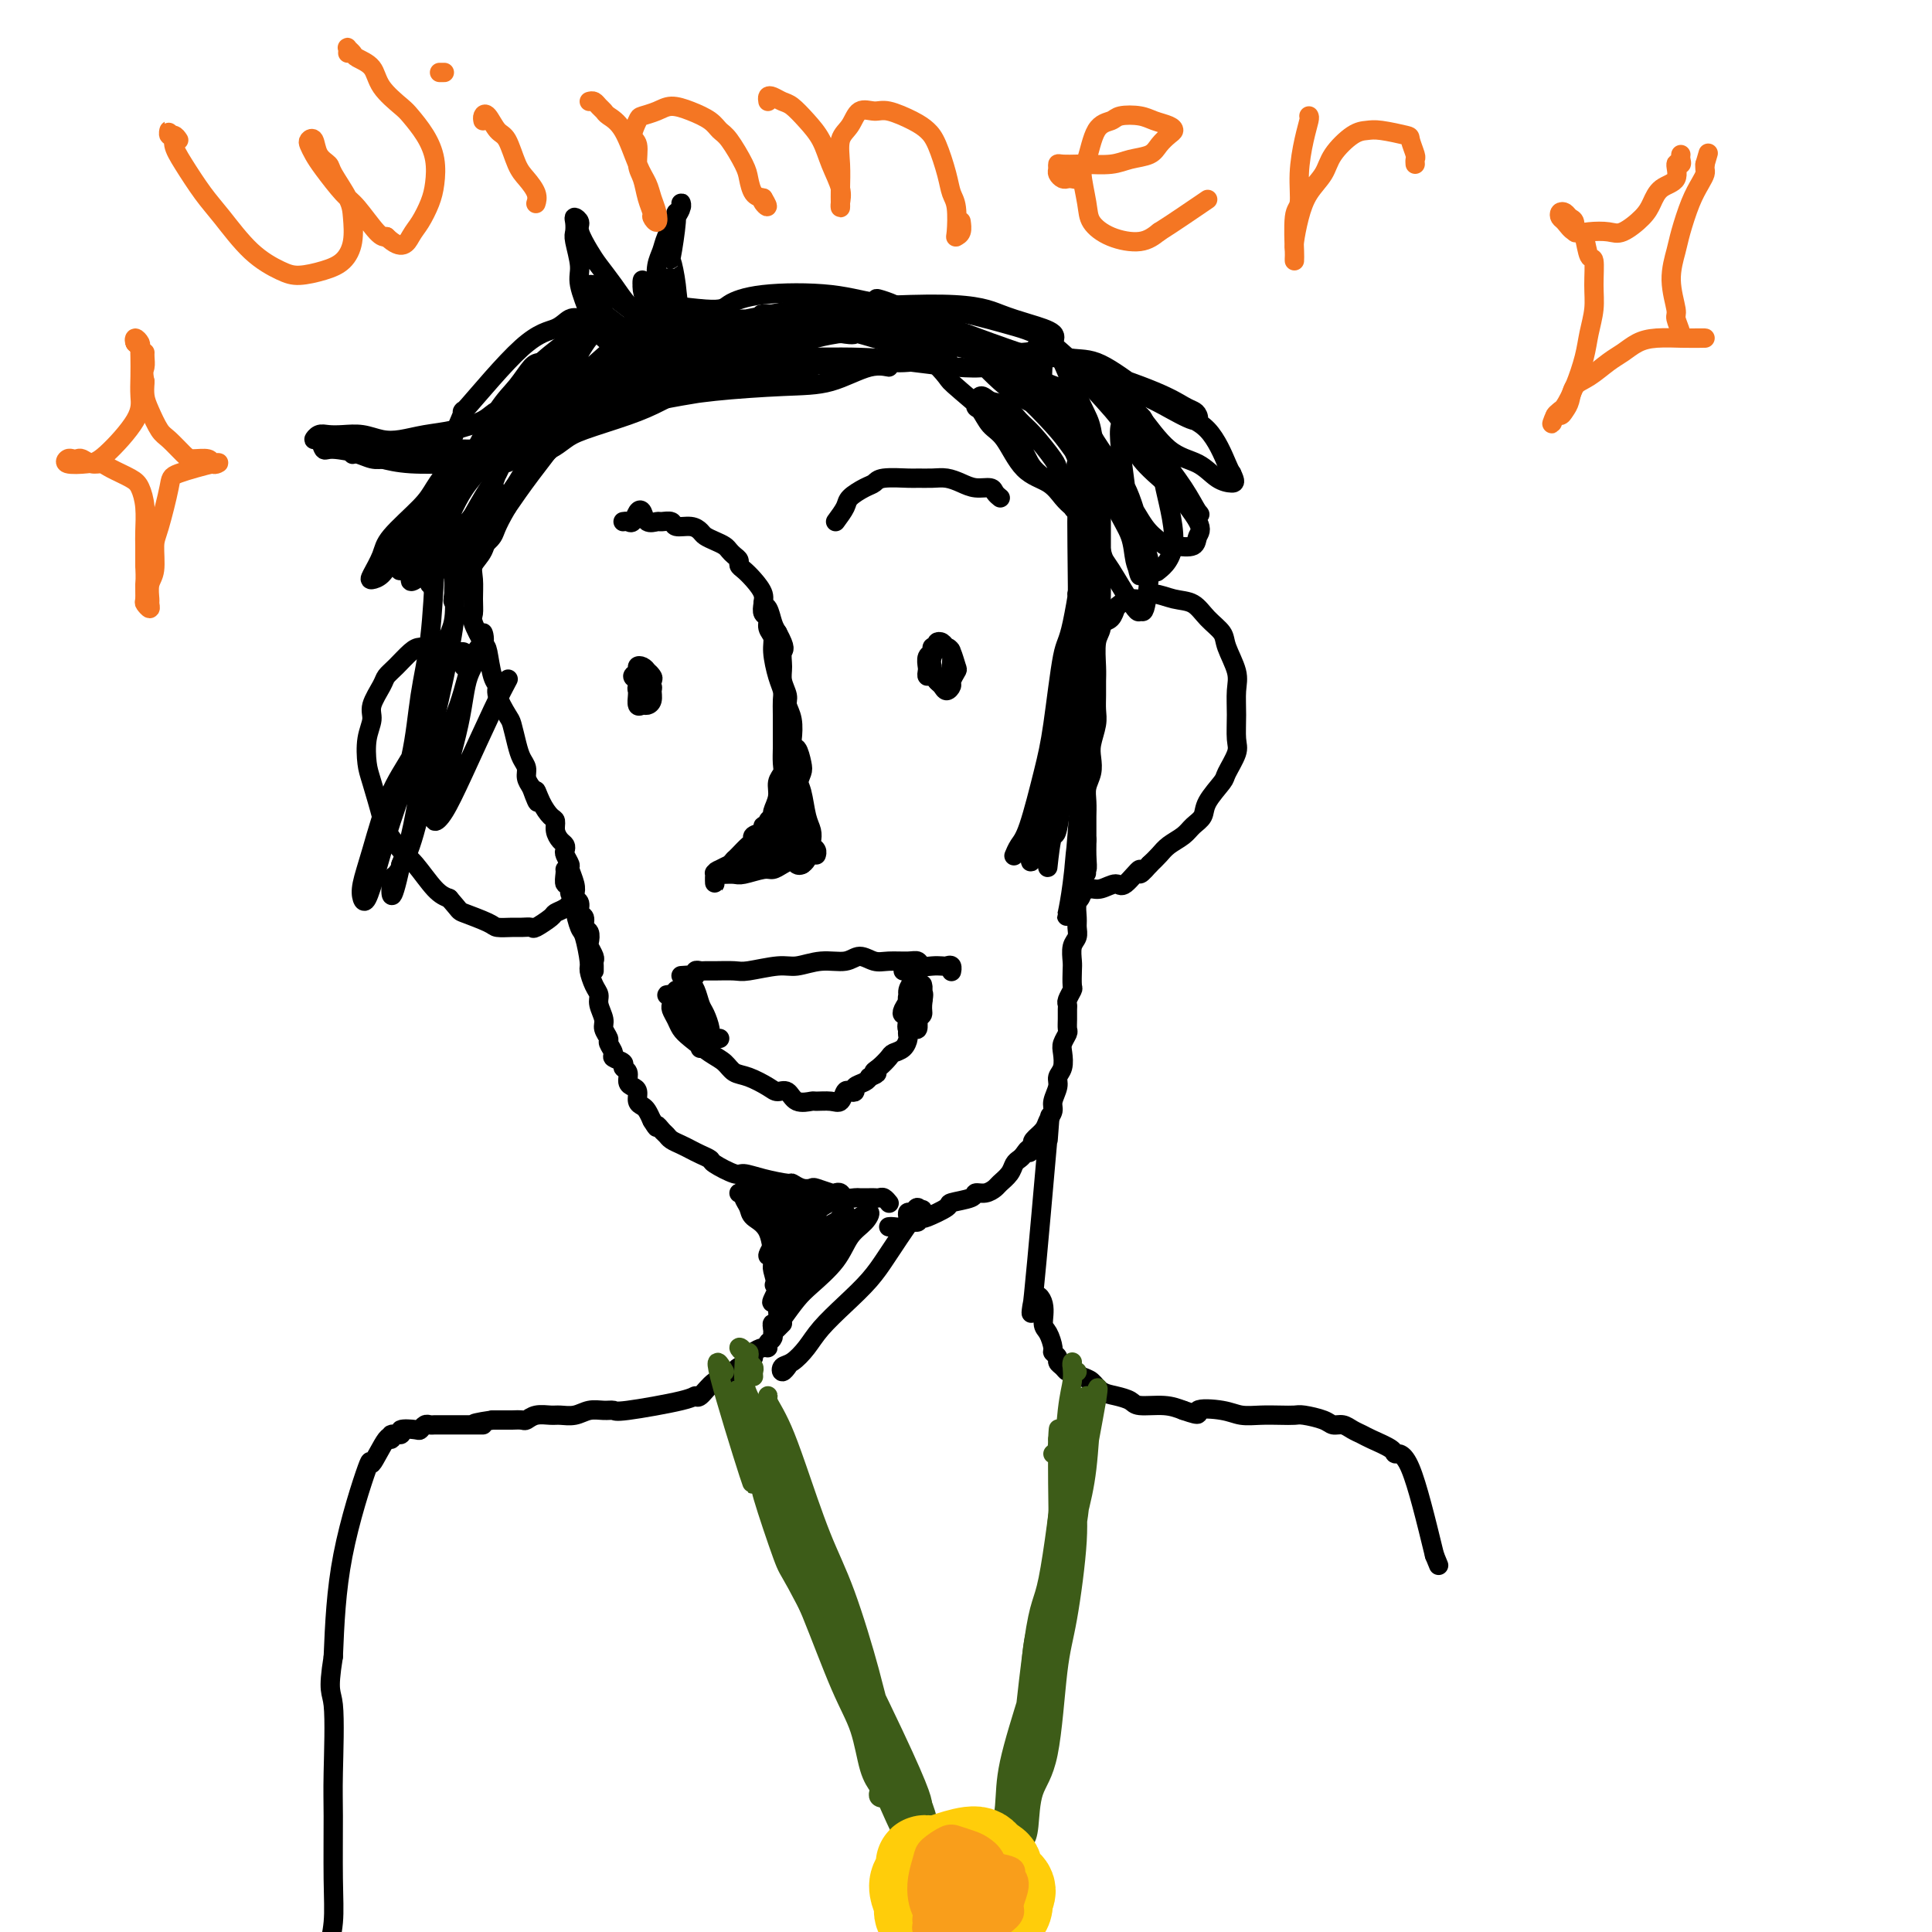 <svg viewBox='0 0 400 400' version='1.1' xmlns='http://www.w3.org/2000/svg' xmlns:xlink='http://www.w3.org/1999/xlink'><g fill='none' stroke='#000000' stroke-width='4' stroke-linecap='round' stroke-linejoin='round'><path d='M129,108c0.333,-0.056 0.665,-0.113 1,0c0.335,0.113 0.671,0.394 1,0c0.329,-0.394 0.650,-1.464 1,-2c0.350,-0.536 0.728,-0.537 1,0c0.272,0.537 0.438,1.612 1,2c0.562,0.388 1.519,0.089 2,0c0.481,-0.089 0.486,0.032 1,0c0.514,-0.032 1.537,-0.216 2,0c0.463,0.216 0.364,0.831 1,1c0.636,0.169 2.005,-0.109 3,0c0.995,0.109 1.614,0.607 2,1c0.386,0.393 0.537,0.683 1,1c0.463,0.317 1.238,0.662 2,1c0.762,0.338 1.510,0.668 2,1c0.490,0.332 0.722,0.666 1,1c0.278,0.334 0.602,0.669 1,1c0.398,0.331 0.871,0.658 1,1c0.129,0.342 -0.085,0.698 0,1c0.085,0.302 0.471,0.551 1,1c0.529,0.449 1.203,1.096 2,2c0.797,0.904 1.719,2.063 2,3c0.281,0.937 -0.079,1.653 0,2c0.079,0.347 0.598,0.324 1,1c0.402,0.676 0.686,2.050 1,3c0.314,0.950 0.657,1.475 1,2'/><path d='M161,131c1.924,3.546 1.232,3.411 1,4c-0.232,0.589 -0.006,1.903 0,3c0.006,1.097 -0.208,1.978 0,3c0.208,1.022 0.839,2.184 1,3c0.161,0.816 -0.149,1.285 0,2c0.149,0.715 0.757,1.675 1,3c0.243,1.325 0.121,3.013 0,4c-0.121,0.987 -0.240,1.272 0,2c0.240,0.728 0.838,1.900 1,3c0.162,1.100 -0.114,2.130 0,3c0.114,0.870 0.618,1.581 1,3c0.382,1.419 0.642,3.546 1,5c0.358,1.454 0.814,2.236 1,3c0.186,0.764 0.102,1.511 0,2c-0.102,0.489 -0.223,0.719 0,1c0.223,0.281 0.791,0.614 1,1c0.209,0.386 0.060,0.825 0,1c-0.060,0.175 -0.030,0.088 0,0'/><path d='M158,125c-0.122,0.781 -0.244,1.561 0,2c0.244,0.439 0.853,0.536 1,1c0.147,0.464 -0.167,1.293 0,2c0.167,0.707 0.815,1.291 1,2c0.185,0.709 -0.094,1.541 0,3c0.094,1.459 0.561,3.543 1,5c0.439,1.457 0.850,2.286 1,3c0.150,0.714 0.040,1.311 0,2c-0.040,0.689 -0.010,1.469 0,3c0.010,1.531 -0.001,3.813 0,5c0.001,1.187 0.016,1.279 0,2c-0.016,0.721 -0.061,2.070 0,3c0.061,0.930 0.228,1.439 0,2c-0.228,0.561 -0.850,1.172 -1,2c-0.150,0.828 0.171,1.872 0,3c-0.171,1.128 -0.835,2.340 -1,3c-0.165,0.660 0.168,0.768 0,1c-0.168,0.232 -0.837,0.587 -1,1c-0.163,0.413 0.181,0.884 0,1c-0.181,0.116 -0.888,-0.125 -1,0c-0.112,0.125 0.370,0.614 0,1c-0.370,0.386 -1.591,0.667 -2,1c-0.409,0.333 -0.007,0.718 0,1c0.007,0.282 -0.383,0.460 -1,1c-0.617,0.540 -1.462,1.440 -2,2c-0.538,0.560 -0.769,0.780 -1,1'/><path d='M152,178c-1.204,1.254 -0.715,0.889 -1,1c-0.285,0.111 -1.345,0.699 -2,1c-0.655,0.301 -0.904,0.315 -1,1c-0.096,0.685 -0.038,2.040 0,2c0.038,-0.040 0.055,-1.475 0,-2c-0.055,-0.525 -0.183,-0.140 0,0c0.183,0.140 0.675,0.033 1,0c0.325,-0.033 0.482,0.006 1,0c0.518,-0.006 1.398,-0.057 2,0c0.602,0.057 0.925,0.221 2,0c1.075,-0.221 2.903,-0.829 4,-1c1.097,-0.171 1.464,0.093 2,0c0.536,-0.093 1.241,-0.544 2,-1c0.759,-0.456 1.574,-0.917 2,-1c0.426,-0.083 0.465,0.213 1,0c0.535,-0.213 1.566,-0.936 2,-1c0.434,-0.064 0.271,0.531 0,1c-0.271,0.469 -0.651,0.813 -1,1c-0.349,0.187 -0.668,0.216 -1,0c-0.332,-0.216 -0.677,-0.676 -1,-1c-0.323,-0.324 -0.623,-0.510 -1,-1c-0.377,-0.490 -0.830,-1.283 -1,-2c-0.170,-0.717 -0.056,-1.357 0,-2c0.056,-0.643 0.053,-1.288 0,-2c-0.053,-0.712 -0.158,-1.489 0,-2c0.158,-0.511 0.579,-0.755 1,-1'/><path d='M163,168c-0.309,-1.372 -0.082,0.200 0,1c0.082,0.800 0.018,0.830 0,1c-0.018,0.170 0.010,0.481 0,1c-0.010,0.519 -0.059,1.246 0,2c0.059,0.754 0.226,1.535 0,2c-0.226,0.465 -0.846,0.615 -1,1c-0.154,0.385 0.158,1.006 0,1c-0.158,-0.006 -0.786,-0.639 -1,-1c-0.214,-0.361 -0.014,-0.451 0,-1c0.014,-0.549 -0.158,-1.556 0,-2c0.158,-0.444 0.645,-0.323 1,-1c0.355,-0.677 0.577,-2.151 1,-3c0.423,-0.849 1.048,-1.073 1,-1c-0.048,0.073 -0.770,0.443 -1,1c-0.230,0.557 0.033,1.301 0,2c-0.033,0.699 -0.363,1.355 -1,2c-0.637,0.645 -1.580,1.280 -2,2c-0.420,0.720 -0.316,1.524 -1,2c-0.684,0.476 -2.156,0.623 -3,1c-0.844,0.377 -1.061,0.985 -1,1c0.061,0.015 0.400,-0.561 1,-1c0.600,-0.439 1.462,-0.739 2,-1c0.538,-0.261 0.752,-0.482 1,-1c0.248,-0.518 0.528,-1.332 1,-2c0.472,-0.668 1.135,-1.191 1,-1c-0.135,0.191 -1.067,1.095 -2,2'/><path d='M159,175c-0.430,0.425 -0.505,0.489 -1,1c-0.495,0.511 -1.409,1.470 -2,2c-0.591,0.530 -0.860,0.630 -1,1c-0.140,0.370 -0.151,1.009 0,1c0.151,-0.009 0.464,-0.664 1,-1c0.536,-0.336 1.295,-0.351 2,-1c0.705,-0.649 1.355,-1.932 2,-3c0.645,-1.068 1.284,-1.923 2,-3c0.716,-1.077 1.510,-2.377 2,-4c0.490,-1.623 0.677,-3.569 1,-5c0.323,-1.431 0.781,-2.349 1,-3c0.219,-0.651 0.199,-1.037 0,-2c-0.199,-0.963 -0.576,-2.504 -1,-3c-0.424,-0.496 -0.895,0.054 -1,0c-0.105,-0.054 0.154,-0.713 0,-1c-0.154,-0.287 -0.722,-0.204 -1,0c-0.278,0.204 -0.267,0.527 0,1c0.267,0.473 0.789,1.095 1,2c0.211,0.905 0.109,2.094 0,3c-0.109,0.906 -0.225,1.528 0,3c0.225,1.472 0.792,3.794 1,5c0.208,1.206 0.056,1.294 0,2c-0.056,0.706 -0.015,2.028 0,3c0.015,0.972 0.004,1.593 0,2c-0.004,0.407 -0.001,0.601 0,1c0.001,0.399 0.000,1.004 0,1c-0.000,-0.004 -0.000,-0.616 0,-1c0.000,-0.384 0.000,-0.538 0,-1c-0.000,-0.462 -0.000,-1.231 0,-2'/><path d='M165,173c0.016,-0.851 0.057,-1.480 0,-2c-0.057,-0.520 -0.212,-0.933 0,-2c0.212,-1.067 0.792,-2.788 1,-3c0.208,-0.212 0.043,1.085 0,2c-0.043,0.915 0.037,1.449 0,2c-0.037,0.551 -0.191,1.119 0,2c0.191,0.881 0.727,2.075 1,3c0.273,0.925 0.283,1.582 0,2c-0.283,0.418 -0.859,0.597 -1,1c-0.141,0.403 0.154,1.032 0,1c-0.154,-0.032 -0.758,-0.723 -1,-1c-0.242,-0.277 -0.121,-0.138 0,0'/><path d='M134,144c-0.312,0.089 -0.624,0.179 -1,0c-0.376,-0.179 -0.815,-0.625 -1,-1c-0.185,-0.375 -0.117,-0.678 0,-1c0.117,-0.322 0.283,-0.661 0,-1c-0.283,-0.339 -1.014,-0.676 -1,-1c0.014,-0.324 0.773,-0.635 1,-1c0.227,-0.365 -0.079,-0.784 0,-1c0.079,-0.216 0.543,-0.227 1,0c0.457,0.227 0.908,0.694 1,1c0.092,0.306 -0.175,0.450 0,1c0.175,0.550 0.790,1.506 1,2c0.210,0.494 0.014,0.527 0,1c-0.014,0.473 0.154,1.388 0,2c-0.154,0.612 -0.630,0.922 -1,1c-0.370,0.078 -0.635,-0.076 -1,0c-0.365,0.076 -0.831,0.381 -1,0c-0.169,-0.381 -0.042,-1.447 0,-2c0.042,-0.553 0.000,-0.594 0,-1c-0.000,-0.406 0.042,-1.177 0,-2c-0.042,-0.823 -0.168,-1.697 0,-2c0.168,-0.303 0.630,-0.036 1,0c0.370,0.036 0.649,-0.159 1,0c0.351,0.159 0.774,0.672 1,1c0.226,0.328 0.257,0.469 0,1c-0.257,0.531 -0.800,1.451 -1,2c-0.200,0.549 -0.057,0.728 0,1c0.057,0.272 0.029,0.636 0,1'/><path d='M134,145c-0.167,0.833 -0.083,0.417 0,0'/><path d='M193,139c-0.420,0.520 -0.841,1.040 -1,1c-0.159,-0.040 -0.058,-0.642 0,-1c0.058,-0.358 0.071,-0.474 0,-1c-0.071,-0.526 -0.226,-1.461 0,-2c0.226,-0.539 0.834,-0.680 1,-1c0.166,-0.320 -0.110,-0.817 0,-1c0.110,-0.183 0.607,-0.052 1,0c0.393,0.052 0.681,0.026 1,0c0.319,-0.026 0.670,-0.053 1,0c0.330,0.053 0.639,0.185 1,1c0.361,0.815 0.773,2.314 1,3c0.227,0.686 0.268,0.559 0,1c-0.268,0.441 -0.845,1.450 -1,2c-0.155,0.550 0.113,0.640 0,1c-0.113,0.360 -0.606,0.991 -1,1c-0.394,0.009 -0.690,-0.603 -1,-1c-0.310,-0.397 -0.634,-0.579 -1,-1c-0.366,-0.421 -0.775,-1.080 -1,-2c-0.225,-0.920 -0.268,-2.099 0,-3c0.268,-0.901 0.846,-1.522 1,-2c0.154,-0.478 -0.117,-0.811 0,-1c0.117,-0.189 0.620,-0.233 1,0c0.380,0.233 0.635,0.745 1,1c0.365,0.255 0.840,0.254 1,1c0.160,0.746 0.005,2.239 0,3c-0.005,0.761 0.142,0.789 0,1c-0.142,0.211 -0.571,0.606 -1,1'/><path d='M196,140c0.148,1.296 -0.482,1.037 -1,1c-0.518,-0.037 -0.923,0.147 -1,0c-0.077,-0.147 0.175,-0.627 0,-1c-0.175,-0.373 -0.778,-0.639 -1,-1c-0.222,-0.361 -0.063,-0.817 0,-1c0.063,-0.183 0.032,-0.091 0,0'/><path d='M173,108c0.808,-1.096 1.617,-2.192 2,-3c0.383,-0.808 0.341,-1.327 1,-2c0.659,-0.673 2.020,-1.501 3,-2c0.980,-0.499 1.578,-0.669 2,-1c0.422,-0.331 0.668,-0.821 2,-1c1.332,-0.179 3.749,-0.045 5,0c1.251,0.045 1.335,0.002 2,0c0.665,-0.002 1.912,0.037 3,0c1.088,-0.037 2.017,-0.151 3,0c0.983,0.151 2.018,0.566 3,1c0.982,0.434 1.909,0.887 3,1c1.091,0.113 2.344,-0.114 3,0c0.656,0.114 0.715,0.569 1,1c0.285,0.431 0.796,0.837 1,1c0.204,0.163 0.102,0.081 0,0'/><path d='M143,202c0.447,0.113 0.894,0.227 1,0c0.106,-0.227 -0.130,-0.793 0,-1c0.130,-0.207 0.626,-0.054 1,0c0.374,0.054 0.628,0.010 1,0c0.372,-0.010 0.864,0.012 2,0c1.136,-0.012 2.918,-0.060 4,0c1.082,0.060 1.466,0.228 3,0c1.534,-0.228 4.220,-0.850 6,-1c1.780,-0.150 2.654,0.174 4,0c1.346,-0.174 3.163,-0.845 5,-1c1.837,-0.155 3.693,0.208 5,0c1.307,-0.208 2.066,-0.985 3,-1c0.934,-0.015 2.042,0.732 3,1c0.958,0.268 1.765,0.058 3,0c1.235,-0.058 2.898,0.037 4,0c1.102,-0.037 1.643,-0.206 2,0c0.357,0.206 0.530,0.786 1,1c0.470,0.214 1.236,0.062 2,0c0.764,-0.062 1.525,-0.036 2,0c0.475,0.036 0.663,0.080 1,0c0.337,-0.080 0.822,-0.284 1,0c0.178,0.284 0.048,1.055 0,1c-0.048,-0.055 -0.013,-0.938 0,-1c0.013,-0.062 0.004,0.697 0,1c-0.004,0.303 -0.002,0.152 0,0'/><path d='M140,206c-0.279,-0.006 -0.558,-0.013 -1,0c-0.442,0.013 -1.047,0.044 -1,0c0.047,-0.044 0.748,-0.164 1,0c0.252,0.164 0.056,0.610 0,1c-0.056,0.390 0.028,0.722 0,1c-0.028,0.278 -0.167,0.501 0,1c0.167,0.499 0.639,1.274 1,2c0.361,0.726 0.610,1.403 1,2c0.390,0.597 0.921,1.115 2,2c1.079,0.885 2.705,2.138 4,3c1.295,0.862 2.258,1.331 3,2c0.742,0.669 1.263,1.536 2,2c0.737,0.464 1.691,0.524 3,1c1.309,0.476 2.975,1.367 4,2c1.025,0.633 1.411,1.007 2,1c0.589,-0.007 1.383,-0.395 2,0c0.617,0.395 1.058,1.572 2,2c0.942,0.428 2.385,0.107 3,0c0.615,-0.107 0.402,-0.001 1,0c0.598,0.001 2.007,-0.104 3,0c0.993,0.104 1.571,0.417 2,0c0.429,-0.417 0.710,-1.565 1,-2c0.290,-0.435 0.589,-0.158 1,0c0.411,0.158 0.935,0.197 1,0c0.065,-0.197 -0.329,-0.630 0,-1c0.329,-0.370 1.380,-0.677 2,-1c0.620,-0.323 0.810,-0.661 1,-1'/><path d='M180,223c2.516,-0.968 1.308,-0.888 1,-1c-0.308,-0.112 0.286,-0.415 1,-1c0.714,-0.585 1.550,-1.452 2,-2c0.450,-0.548 0.516,-0.778 1,-1c0.484,-0.222 1.387,-0.436 2,-1c0.613,-0.564 0.935,-1.478 1,-2c0.065,-0.522 -0.126,-0.651 0,-1c0.126,-0.349 0.569,-0.918 1,-1c0.431,-0.082 0.851,0.325 1,0c0.149,-0.325 0.026,-1.380 0,-2c-0.026,-0.620 0.045,-0.805 0,-1c-0.045,-0.195 -0.204,-0.399 0,-1c0.204,-0.601 0.773,-1.600 1,-2c0.227,-0.400 0.114,-0.200 0,0'/><path d='M141,202c0.869,-0.074 1.738,-0.148 2,0c0.262,0.148 -0.084,0.519 0,1c0.084,0.481 0.597,1.074 1,2c0.403,0.926 0.697,2.187 1,3c0.303,0.813 0.614,1.177 1,2c0.386,0.823 0.846,2.104 1,3c0.154,0.896 0.002,1.409 0,2c-0.002,0.591 0.145,1.262 0,1c-0.145,-0.262 -0.584,-1.456 -1,-2c-0.416,-0.544 -0.810,-0.437 -1,-1c-0.190,-0.563 -0.176,-1.795 -1,-3c-0.824,-1.205 -2.485,-2.384 -3,-3c-0.515,-0.616 0.118,-0.668 0,-1c-0.118,-0.332 -0.985,-0.943 -1,-1c-0.015,-0.057 0.823,0.442 1,1c0.177,0.558 -0.306,1.177 0,2c0.306,0.823 1.402,1.850 2,3c0.598,1.150 0.697,2.424 1,3c0.303,0.576 0.811,0.455 1,1c0.189,0.545 0.061,1.755 0,2c-0.061,0.245 -0.053,-0.477 0,-1c0.053,-0.523 0.150,-0.847 0,-1c-0.150,-0.153 -0.549,-0.135 -1,-1c-0.451,-0.865 -0.956,-2.613 -1,-4c-0.044,-1.387 0.373,-2.412 0,-3c-0.373,-0.588 -1.535,-0.739 -2,-1c-0.465,-0.261 -0.232,-0.630 0,-1'/><path d='M141,205c-0.197,-1.714 1.309,-0.000 2,1c0.691,1.000 0.567,1.287 1,2c0.433,0.713 1.423,1.851 2,3c0.577,1.149 0.742,2.308 1,3c0.258,0.692 0.608,0.917 1,1c0.392,0.083 0.826,0.024 1,0c0.174,-0.024 0.087,-0.012 0,0'/><path d='M187,201c0.310,-0.399 0.620,-0.798 1,-1c0.380,-0.202 0.830,-0.206 1,0c0.170,0.206 0.061,0.621 0,1c-0.061,0.379 -0.072,0.721 0,1c0.072,0.279 0.229,0.496 0,1c-0.229,0.504 -0.842,1.295 -1,2c-0.158,0.705 0.140,1.325 0,2c-0.140,0.675 -0.718,1.405 -1,2c-0.282,0.595 -0.268,1.057 0,1c0.268,-0.057 0.789,-0.631 1,-1c0.211,-0.369 0.113,-0.533 0,-1c-0.113,-0.467 -0.241,-1.238 0,-2c0.241,-0.762 0.851,-1.515 1,-2c0.149,-0.485 -0.164,-0.700 0,-1c0.164,-0.300 0.804,-0.684 1,-1c0.196,-0.316 -0.052,-0.564 0,-1c0.052,-0.436 0.406,-1.061 0,1c-0.406,2.061 -1.570,6.806 -2,9c-0.430,2.194 -0.127,1.836 0,2c0.127,0.164 0.076,0.850 0,1c-0.076,0.150 -0.178,-0.237 0,-1c0.178,-0.763 0.636,-1.904 1,-3c0.364,-1.096 0.633,-2.147 1,-3c0.367,-0.853 0.830,-1.508 1,-2c0.170,-0.492 0.045,-0.823 0,-1c-0.045,-0.177 -0.012,-0.202 0,0c0.012,0.202 0.003,0.629 0,1c-0.003,0.371 -0.002,0.685 0,1'/><path d='M191,206c0.452,-0.898 0.082,0.856 0,2c-0.082,1.144 0.122,1.678 0,2c-0.122,0.322 -0.571,0.433 -1,1c-0.429,0.567 -0.837,1.591 -1,2c-0.163,0.409 -0.082,0.205 0,0'/><path d='M109,86c0.120,0.448 0.239,0.896 0,1c-0.239,0.104 -0.837,-0.135 -1,0c-0.163,0.135 0.107,0.645 0,1c-0.107,0.355 -0.593,0.555 -1,1c-0.407,0.445 -0.735,1.133 -1,2c-0.265,0.867 -0.467,1.911 -1,3c-0.533,1.089 -1.397,2.221 -2,3c-0.603,0.779 -0.946,1.204 -1,2c-0.054,0.796 0.180,1.963 0,3c-0.180,1.037 -0.774,1.943 -1,3c-0.226,1.057 -0.085,2.263 0,3c0.085,0.737 0.114,1.005 0,2c-0.114,0.995 -0.370,2.718 -1,4c-0.630,1.282 -1.635,2.123 -2,3c-0.365,0.877 -0.091,1.790 0,3c0.091,1.210 -0.001,2.716 0,4c0.001,1.284 0.094,2.347 0,3c-0.094,0.653 -0.375,0.896 0,2c0.375,1.104 1.405,3.070 2,4c0.595,0.930 0.755,0.823 1,2c0.245,1.177 0.576,3.636 1,5c0.424,1.364 0.940,1.632 1,2c0.060,0.368 -0.335,0.837 0,2c0.335,1.163 1.400,3.022 2,4c0.600,0.978 0.734,1.077 1,2c0.266,0.923 0.662,2.670 1,4c0.338,1.330 0.616,2.243 1,3c0.384,0.757 0.873,1.358 1,2c0.127,0.642 -0.106,1.326 0,2c0.106,0.674 0.553,1.337 1,2'/><path d='M110,163c2.050,5.721 1.176,2.022 1,1c-0.176,-1.022 0.348,0.633 1,2c0.652,1.367 1.432,2.446 2,3c0.568,0.554 0.923,0.582 1,1c0.077,0.418 -0.124,1.224 0,2c0.124,0.776 0.573,1.522 1,2c0.427,0.478 0.831,0.690 1,1c0.169,0.310 0.101,0.720 0,1c-0.101,0.280 -0.237,0.432 0,1c0.237,0.568 0.847,1.553 1,2c0.153,0.447 -0.151,0.356 0,1c0.151,0.644 0.757,2.022 1,3c0.243,0.978 0.122,1.556 0,2c-0.122,0.444 -0.244,0.753 0,1c0.244,0.247 0.854,0.432 1,1c0.146,0.568 -0.171,1.518 0,2c0.171,0.482 0.829,0.495 1,1c0.171,0.505 -0.147,1.501 0,2c0.147,0.499 0.757,0.501 1,1c0.243,0.499 0.118,1.495 0,2c-0.118,0.505 -0.228,0.517 0,1c0.228,0.483 0.793,1.436 1,2c0.207,0.564 0.055,0.739 0,1c-0.055,0.261 -0.015,0.609 0,1c0.015,0.391 0.004,0.826 0,1c-0.004,0.174 -0.002,0.087 0,0'/><path d='M117,180c0.033,0.181 0.065,0.363 0,1c-0.065,0.637 -0.229,1.730 0,2c0.229,0.270 0.849,-0.281 1,0c0.151,0.281 -0.167,1.395 0,2c0.167,0.605 0.819,0.701 1,1c0.181,0.299 -0.110,0.799 0,2c0.110,1.201 0.621,3.102 1,4c0.379,0.898 0.628,0.793 1,2c0.372,1.207 0.869,3.726 1,5c0.131,1.274 -0.104,1.304 0,2c0.104,0.696 0.549,2.059 1,3c0.451,0.941 0.910,1.460 1,2c0.090,0.540 -0.187,1.099 0,2c0.187,0.901 0.839,2.143 1,3c0.161,0.857 -0.169,1.329 0,2c0.169,0.671 0.838,1.542 1,2c0.162,0.458 -0.182,0.504 0,1c0.182,0.496 0.890,1.441 1,2c0.110,0.559 -0.378,0.731 0,1c0.378,0.269 1.621,0.636 2,1c0.379,0.364 -0.105,0.727 0,1c0.105,0.273 0.798,0.458 1,1c0.202,0.542 -0.086,1.441 0,2c0.086,0.559 0.548,0.779 1,1c0.452,0.221 0.895,0.443 1,1c0.105,0.557 -0.126,1.448 0,2c0.126,0.552 0.611,0.764 1,1c0.389,0.236 0.683,0.496 1,1c0.317,0.504 0.659,1.252 1,2'/><path d='M135,232c1.417,2.344 0.960,1.206 1,1c0.040,-0.206 0.577,0.522 1,1c0.423,0.478 0.732,0.705 1,1c0.268,0.295 0.496,0.657 1,1c0.504,0.343 1.284,0.668 2,1c0.716,0.332 1.369,0.671 2,1c0.631,0.329 1.242,0.648 2,1c0.758,0.352 1.663,0.738 2,1c0.337,0.262 0.105,0.400 1,1c0.895,0.600 2.918,1.662 4,2c1.082,0.338 1.224,-0.049 2,0c0.776,0.049 2.187,0.535 4,1c1.813,0.465 4.028,0.908 5,1c0.972,0.092 0.702,-0.168 1,0c0.298,0.168 1.165,0.763 2,1c0.835,0.237 1.639,0.115 2,0c0.361,-0.115 0.281,-0.223 1,0c0.719,0.223 2.238,0.778 3,1c0.762,0.222 0.766,0.112 1,0c0.234,-0.112 0.696,-0.226 1,0c0.304,0.226 0.448,0.793 1,1c0.552,0.207 1.510,0.056 2,0c0.490,-0.056 0.512,-0.016 1,0c0.488,0.016 1.441,0.008 2,0c0.559,-0.008 0.724,-0.016 1,0c0.276,0.016 0.661,0.056 1,0c0.339,-0.056 0.630,-0.207 1,0c0.370,0.207 0.820,0.774 1,1c0.180,0.226 0.090,0.113 0,0'/><path d='M226,91c-0.111,0.871 -0.222,1.742 0,2c0.222,0.258 0.777,-0.097 1,0c0.223,0.097 0.112,0.648 0,1c-0.112,0.352 -0.226,0.506 0,1c0.226,0.494 0.793,1.327 1,2c0.207,0.673 0.056,1.184 0,2c-0.056,0.816 -0.015,1.936 0,3c0.015,1.064 0.004,2.072 0,3c-0.004,0.928 -0.001,1.774 0,3c0.001,1.226 -0.000,2.830 0,4c0.000,1.170 0.001,1.906 0,3c-0.001,1.094 -0.004,2.545 0,4c0.004,1.455 0.015,2.914 0,4c-0.015,1.086 -0.057,1.799 0,3c0.057,1.201 0.211,2.891 0,4c-0.211,1.109 -0.789,1.637 -1,3c-0.211,1.363 -0.056,3.560 0,5c0.056,1.440 0.011,2.122 0,3c-0.011,0.878 0.011,1.953 0,3c-0.011,1.047 -0.054,2.065 0,3c0.054,0.935 0.207,1.786 0,3c-0.207,1.214 -0.773,2.789 -1,4c-0.227,1.211 -0.113,2.058 0,3c0.113,0.942 0.227,1.981 0,3c-0.227,1.019 -0.793,2.019 -1,3c-0.207,0.981 -0.056,1.943 0,3c0.056,1.057 0.015,2.208 0,3c-0.015,0.792 -0.004,1.226 0,2c0.004,0.774 0.002,1.887 0,3'/><path d='M225,174c-0.150,12.994 -0.025,3.979 0,1c0.025,-2.979 -0.050,0.079 0,2c0.050,1.921 0.224,2.707 0,3c-0.224,0.293 -0.845,0.095 -1,1c-0.155,0.905 0.156,2.914 0,4c-0.156,1.086 -0.778,1.248 -1,2c-0.222,0.752 -0.046,2.092 0,3c0.046,0.908 -0.040,1.383 0,2c0.040,0.617 0.207,1.378 0,2c-0.207,0.622 -0.786,1.107 -1,2c-0.214,0.893 -0.061,2.193 0,3c0.061,0.807 0.030,1.119 0,2c-0.030,0.881 -0.061,2.329 0,3c0.061,0.671 0.212,0.564 0,1c-0.212,0.436 -0.789,1.416 -1,2c-0.211,0.584 -0.055,0.771 0,1c0.055,0.229 0.011,0.498 0,1c-0.011,0.502 0.011,1.236 0,2c-0.011,0.764 -0.054,1.559 0,2c0.054,0.441 0.207,0.527 0,1c-0.207,0.473 -0.772,1.333 -1,2c-0.228,0.667 -0.118,1.141 0,2c0.118,0.859 0.243,2.103 0,3c-0.243,0.897 -0.853,1.448 -1,2c-0.147,0.552 0.169,1.106 0,2c-0.169,0.894 -0.823,2.127 -1,3c-0.177,0.873 0.124,1.386 0,2c-0.124,0.614 -0.672,1.330 -1,2c-0.328,0.670 -0.434,1.296 -1,2c-0.566,0.704 -1.590,1.487 -2,2c-0.410,0.513 -0.205,0.757 0,1'/><path d='M214,237c-1.107,2.655 -0.873,1.291 -1,1c-0.127,-0.291 -0.615,0.489 -1,1c-0.385,0.511 -0.666,0.752 -1,1c-0.334,0.248 -0.722,0.501 -1,1c-0.278,0.499 -0.446,1.243 -1,2c-0.554,0.757 -1.493,1.526 -2,2c-0.507,0.474 -0.582,0.652 -1,1c-0.418,0.348 -1.180,0.866 -2,1c-0.820,0.134 -1.698,-0.114 -2,0c-0.302,0.114 -0.027,0.591 -1,1c-0.973,0.409 -3.193,0.749 -4,1c-0.807,0.251 -0.200,0.411 -1,1c-0.800,0.589 -3.006,1.607 -4,2c-0.994,0.393 -0.776,0.162 -1,0c-0.224,-0.162 -0.890,-0.254 -1,0c-0.110,0.254 0.335,0.853 0,1c-0.335,0.147 -1.449,-0.157 -2,0c-0.551,0.157 -0.540,0.774 -1,1c-0.460,0.226 -1.393,0.061 -2,0c-0.607,-0.061 -0.888,-0.017 -1,0c-0.112,0.017 -0.056,0.009 0,0'/><path d='M96,138c-0.023,-0.731 -0.047,-1.463 0,-2c0.047,-0.537 0.164,-0.880 0,-1c-0.164,-0.120 -0.610,-0.018 -1,0c-0.390,0.018 -0.723,-0.048 -1,0c-0.277,0.048 -0.496,0.210 -1,0c-0.504,-0.210 -1.293,-0.793 -2,-1c-0.707,-0.207 -1.331,-0.039 -2,0c-0.669,0.039 -1.382,-0.052 -2,0c-0.618,0.052 -1.140,0.247 -2,1c-0.860,0.753 -2.058,2.063 -3,3c-0.942,0.937 -1.629,1.502 -2,2c-0.371,0.498 -0.426,0.931 -1,2c-0.574,1.069 -1.669,2.775 -2,4c-0.331,1.225 0.101,1.971 0,3c-0.101,1.029 -0.733,2.343 -1,4c-0.267,1.657 -0.167,3.659 0,5c0.167,1.341 0.403,2.023 1,4c0.597,1.977 1.556,5.251 2,7c0.444,1.749 0.373,1.974 1,3c0.627,1.026 1.952,2.852 3,4c1.048,1.148 1.821,1.617 3,3c1.179,1.383 2.766,3.681 4,5c1.234,1.319 2.117,1.660 3,2'/><path d='M93,186c2.408,2.740 1.929,2.591 3,3c1.071,0.409 3.692,1.377 5,2c1.308,0.623 1.304,0.901 2,1c0.696,0.099 2.092,0.020 3,0c0.908,-0.020 1.327,0.020 2,0c0.673,-0.020 1.598,-0.099 2,0c0.402,0.099 0.279,0.377 1,0c0.721,-0.377 2.284,-1.408 3,-2c0.716,-0.592 0.584,-0.746 1,-1c0.416,-0.254 1.381,-0.607 2,-1c0.619,-0.393 0.891,-0.827 1,-1c0.109,-0.173 0.054,-0.087 0,0'/><path d='M225,131c0.305,-0.023 0.610,-0.047 1,0c0.390,0.047 0.864,0.163 1,0c0.136,-0.163 -0.066,-0.607 0,-1c0.066,-0.393 0.401,-0.736 1,-1c0.599,-0.264 1.463,-0.448 2,-1c0.537,-0.552 0.747,-1.473 1,-2c0.253,-0.527 0.549,-0.660 1,-1c0.451,-0.340 1.058,-0.888 2,-1c0.942,-0.112 2.219,0.214 3,0c0.781,-0.214 1.068,-0.966 2,-1c0.932,-0.034 2.511,0.649 4,1c1.489,0.351 2.890,0.369 4,1c1.110,0.631 1.929,1.875 3,3c1.071,1.125 2.392,2.130 3,3c0.608,0.870 0.502,1.605 1,3c0.498,1.395 1.599,3.449 2,5c0.401,1.551 0.100,2.597 0,4c-0.100,1.403 0.000,3.161 0,5c-0.000,1.839 -0.102,3.759 0,5c0.102,1.241 0.407,1.803 0,3c-0.407,1.197 -1.527,3.031 -2,4c-0.473,0.969 -0.300,1.075 -1,2c-0.700,0.925 -2.274,2.671 -3,4c-0.726,1.329 -0.603,2.243 -1,3c-0.397,0.757 -1.314,1.358 -2,2c-0.686,0.642 -1.143,1.327 -2,2c-0.857,0.673 -2.115,1.335 -3,2c-0.885,0.665 -1.396,1.333 -2,2c-0.604,0.667 -1.302,1.334 -2,2'/><path d='M238,179c-3.077,3.598 -1.770,1.093 -2,1c-0.230,-0.093 -1.998,2.225 -3,3c-1.002,0.775 -1.238,0.007 -2,0c-0.762,-0.007 -2.050,0.746 -3,1c-0.950,0.254 -1.561,0.008 -2,0c-0.439,-0.008 -0.706,0.222 -1,0c-0.294,-0.222 -0.615,-0.894 -1,-1c-0.385,-0.106 -0.834,0.356 -1,0c-0.166,-0.356 -0.047,-1.530 0,-2c0.047,-0.470 0.024,-0.235 0,0'/><path d='M144,74c0.058,0.425 0.117,0.851 0,1c-0.117,0.149 -0.409,0.023 -1,0c-0.591,-0.023 -1.481,0.057 -2,0c-0.519,-0.057 -0.668,-0.250 -1,0c-0.332,0.250 -0.849,0.944 -2,1c-1.151,0.056 -2.937,-0.527 -4,-1c-1.063,-0.473 -1.403,-0.836 -2,-1c-0.597,-0.164 -1.451,-0.127 -3,-1c-1.549,-0.873 -3.792,-2.654 -5,-4c-1.208,-1.346 -1.382,-2.258 -2,-4c-0.618,-1.742 -1.682,-4.316 -2,-6c-0.318,-1.684 0.110,-2.480 0,-4c-0.110,-1.520 -0.757,-3.764 -1,-5c-0.243,-1.236 -0.081,-1.466 0,-2c0.081,-0.534 0.080,-1.374 0,-2c-0.080,-0.626 -0.241,-1.039 0,-1c0.241,0.039 0.882,0.530 1,1c0.118,0.470 -0.289,0.921 0,2c0.289,1.079 1.272,2.788 2,4c0.728,1.212 1.199,1.926 2,3c0.801,1.074 1.932,2.507 3,4c1.068,1.493 2.072,3.045 3,4c0.928,0.955 1.780,1.314 3,2c1.220,0.686 2.808,1.697 4,2c1.192,0.303 1.990,-0.104 3,0c1.010,0.104 2.234,0.720 3,1c0.766,0.280 1.076,0.223 1,0c-0.076,-0.223 -0.538,-0.611 -1,-1'/><path d='M143,67c1.364,0.434 -1.726,-0.481 -3,-1c-1.274,-0.519 -0.730,-0.642 -1,-1c-0.270,-0.358 -1.352,-0.951 -2,-2c-0.648,-1.049 -0.861,-2.553 -1,-4c-0.139,-1.447 -0.205,-2.835 0,-4c0.205,-1.165 0.682,-2.106 1,-3c0.318,-0.894 0.479,-1.739 1,-3c0.521,-1.261 1.404,-2.937 2,-4c0.596,-1.063 0.907,-1.514 1,-2c0.093,-0.486 -0.031,-1.008 0,-1c0.031,0.008 0.218,0.544 0,1c-0.218,0.456 -0.839,0.830 -1,1c-0.161,0.170 0.140,0.136 0,2c-0.140,1.864 -0.721,5.626 -1,7c-0.279,1.374 -0.257,0.360 0,1c0.257,0.640 0.747,2.934 1,5c0.253,2.066 0.267,3.902 1,5c0.733,1.098 2.185,1.456 3,2c0.815,0.544 0.994,1.273 2,2c1.006,0.727 2.841,1.452 4,2c1.159,0.548 1.644,0.918 2,1c0.356,0.082 0.583,-0.125 1,0c0.417,0.125 1.023,0.581 1,1c-0.023,0.419 -0.675,0.800 -1,1c-0.325,0.200 -0.323,0.220 -1,0c-0.677,-0.220 -2.032,-0.681 -3,-1c-0.968,-0.319 -1.548,-0.498 -3,-1c-1.452,-0.502 -3.776,-1.327 -5,-2c-1.224,-0.673 -1.350,-1.192 -2,-2c-0.650,-0.808 -1.825,-1.904 -3,-3'/><path d='M136,64c-1.165,-1.641 -1.578,-3.245 -2,-4c-0.422,-0.755 -0.854,-0.663 -1,-1c-0.146,-0.337 -0.005,-1.105 0,-1c0.005,0.105 -0.127,1.081 0,2c0.127,0.919 0.513,1.780 1,3c0.487,1.220 1.074,2.797 2,4c0.926,1.203 2.191,2.031 3,3c0.809,0.969 1.162,2.077 2,3c0.838,0.923 2.161,1.659 3,2c0.839,0.341 1.196,0.287 1,0c-0.196,-0.287 -0.943,-0.807 -1,-1c-0.057,-0.193 0.578,-0.058 -1,-1c-1.578,-0.942 -5.368,-2.960 -7,-4c-1.632,-1.040 -1.107,-1.102 -2,-2c-0.893,-0.898 -3.202,-2.631 -5,-4c-1.798,-1.369 -3.083,-2.373 -4,-3c-0.917,-0.627 -1.467,-0.876 -2,-1c-0.533,-0.124 -1.048,-0.123 -1,0c0.048,0.123 0.660,0.369 1,1c0.340,0.631 0.409,1.646 1,3c0.591,1.354 1.704,3.047 3,4c1.296,0.953 2.775,1.167 4,2c1.225,0.833 2.195,2.285 3,3c0.805,0.715 1.443,0.691 2,1c0.557,0.309 1.031,0.949 1,1c-0.031,0.051 -0.566,-0.486 -1,-1c-0.434,-0.514 -0.766,-1.004 -1,-1c-0.234,0.004 -0.371,0.501 -1,0c-0.629,-0.501 -1.751,-2.000 -3,-3c-1.249,-1.000 -2.624,-1.500 -4,-2'/><path d='M127,67c-2.395,-1.418 -3.384,-1.465 -4,-2c-0.616,-0.535 -0.861,-1.560 -1,-2c-0.139,-0.440 -0.172,-0.295 0,0c0.172,0.295 0.549,0.741 1,1c0.451,0.259 0.975,0.331 2,1c1.025,0.669 2.551,1.935 4,3c1.449,1.065 2.820,1.927 4,3c1.180,1.073 2.170,2.355 3,3c0.830,0.645 1.499,0.652 2,1c0.501,0.348 0.835,1.035 1,1c0.165,-0.035 0.160,-0.794 0,-1c-0.160,-0.206 -0.477,0.141 -1,0c-0.523,-0.141 -1.254,-0.770 -2,-1c-0.746,-0.230 -1.509,-0.062 -2,0c-0.491,0.062 -0.710,0.017 -1,0c-0.290,-0.017 -0.650,-0.005 -1,0c-0.350,0.005 -0.691,0.002 -1,0c-0.309,-0.002 -0.584,-0.004 -1,0c-0.416,0.004 -0.971,0.015 -1,0c-0.029,-0.015 0.467,-0.055 1,0c0.533,0.055 1.103,0.206 2,0c0.897,-0.206 2.121,-0.770 3,-1c0.879,-0.230 1.414,-0.126 2,0c0.586,0.126 1.223,0.274 2,0c0.777,-0.274 1.693,-0.970 2,-1c0.307,-0.030 0.006,0.607 0,1c-0.006,0.393 0.284,0.541 0,1c-0.284,0.459 -1.142,1.230 -2,2'/><path d='M139,76c-0.300,0.831 -1.051,1.407 -2,2c-0.949,0.593 -2.098,1.203 -4,2c-1.902,0.797 -4.559,1.782 -6,2c-1.441,0.218 -1.668,-0.332 -3,0c-1.332,0.332 -3.770,1.546 -5,2c-1.230,0.454 -1.252,0.149 -1,0c0.252,-0.149 0.780,-0.143 2,0c1.220,0.143 3.133,0.423 5,0c1.867,-0.423 3.687,-1.549 6,-2c2.313,-0.451 5.118,-0.225 8,-1c2.882,-0.775 5.841,-2.550 7,-3c1.159,-0.450 0.517,0.424 1,0c0.483,-0.424 2.091,-2.147 2,-2c-0.091,0.147 -1.879,2.165 -3,3c-1.121,0.835 -1.573,0.489 -3,1c-1.427,0.511 -3.827,1.881 -6,3c-2.173,1.119 -4.118,1.987 -7,3c-2.882,1.013 -6.700,2.170 -9,3c-2.300,0.830 -3.082,1.332 -4,2c-0.918,0.668 -1.972,1.500 -3,2c-1.028,0.500 -2.030,0.667 -2,0c0.030,-0.667 1.092,-2.168 2,-3c0.908,-0.832 1.661,-0.996 3,-2c1.339,-1.004 3.263,-2.848 5,-4c1.737,-1.152 3.288,-1.613 5,-3c1.712,-1.387 3.586,-3.700 5,-5c1.414,-1.300 2.369,-1.585 3,-2c0.631,-0.415 0.939,-0.958 1,-1c0.061,-0.042 -0.125,0.417 -1,1c-0.875,0.583 -2.437,1.292 -4,2'/><path d='M131,76c-2.960,2.254 -8.359,6.890 -11,9c-2.641,2.110 -2.522,1.694 -3,2c-0.478,0.306 -1.552,1.335 -3,3c-1.448,1.665 -3.269,3.965 -4,4c-0.731,0.035 -0.370,-2.196 0,-3c0.370,-0.804 0.750,-0.182 2,-1c1.250,-0.818 3.369,-3.075 5,-5c1.631,-1.925 2.774,-3.517 4,-5c1.226,-1.483 2.534,-2.857 4,-4c1.466,-1.143 3.090,-2.053 4,-3c0.910,-0.947 1.106,-1.929 1,-2c-0.106,-0.071 -0.514,0.769 0,0c0.514,-0.769 1.948,-3.148 -3,1c-4.948,4.148 -16.280,14.823 -20,18c-3.720,3.177 0.173,-1.145 2,-3c1.827,-1.855 1.590,-1.242 3,-3c1.410,-1.758 4.467,-5.887 6,-8c1.533,-2.113 1.543,-2.209 2,-3c0.457,-0.791 1.360,-2.275 2,-3c0.640,-0.725 1.017,-0.691 1,-1c-0.017,-0.309 -0.429,-0.961 -1,-1c-0.571,-0.039 -1.302,0.537 -2,1c-0.698,0.463 -1.362,0.815 -3,2c-1.638,1.185 -4.249,3.204 -6,5c-1.751,1.796 -2.643,3.370 -4,5c-1.357,1.630 -3.178,3.315 -5,5'/><path d='M102,86c-2.831,2.920 -2.408,2.720 -2,3c0.408,0.280 0.801,1.039 1,1c0.199,-0.039 0.204,-0.877 1,-2c0.796,-1.123 2.385,-2.532 4,-4c1.615,-1.468 3.257,-2.995 5,-5c1.743,-2.005 3.586,-4.486 5,-6c1.414,-1.514 2.400,-2.059 3,-3c0.600,-0.941 0.815,-2.277 1,-3c0.185,-0.723 0.342,-0.832 0,-1c-0.342,-0.168 -1.183,-0.396 -2,0c-0.817,0.396 -1.612,1.415 -3,2c-1.388,0.585 -3.370,0.735 -7,4c-3.630,3.265 -8.907,9.646 -11,12c-2.093,2.354 -1.000,0.680 -1,1c0.000,0.320 -1.092,2.635 -2,5c-0.908,2.365 -1.633,4.779 -2,6c-0.367,1.221 -0.376,1.247 0,1c0.376,-0.247 1.138,-0.767 2,-1c0.862,-0.233 1.823,-0.180 3,-1c1.177,-0.820 2.569,-2.515 4,-4c1.431,-1.485 2.899,-2.762 4,-4c1.101,-1.238 1.835,-2.436 3,-4c1.165,-1.564 2.763,-3.493 4,-5c1.237,-1.507 2.114,-2.593 2,-3c-0.114,-0.407 -1.220,-0.137 -2,0c-0.780,0.137 -1.234,0.139 -2,1c-0.766,0.861 -1.845,2.581 -3,4c-1.155,1.419 -2.388,2.536 -4,5c-1.612,2.464 -3.603,6.275 -5,9c-1.397,2.725 -2.198,4.362 -3,6'/><path d='M95,100c-1.921,3.403 -2.722,4.412 -3,6c-0.278,1.588 -0.032,3.755 0,5c0.032,1.245 -0.150,1.568 0,2c0.150,0.432 0.633,0.972 1,1c0.367,0.028 0.617,-0.457 1,-1c0.383,-0.543 0.900,-1.143 2,-3c1.100,-1.857 2.783,-4.971 4,-7c1.217,-2.029 1.969,-2.973 3,-5c1.031,-2.027 2.343,-5.135 3,-7c0.657,-1.865 0.659,-2.486 1,-3c0.341,-0.514 1.020,-0.921 1,-1c-0.020,-0.079 -0.741,0.170 -2,3c-1.259,2.830 -3.056,8.242 -5,13c-1.944,4.758 -4.033,8.862 -5,11c-0.967,2.138 -0.810,2.308 -1,4c-0.190,1.692 -0.726,4.904 -1,6c-0.274,1.096 -0.285,0.075 0,-1c0.285,-1.075 0.868,-2.206 1,-3c0.132,-0.794 -0.186,-1.253 1,-3c1.186,-1.747 3.876,-4.782 6,-8c2.124,-3.218 3.683,-6.619 5,-9c1.317,-2.381 2.394,-3.743 4,-6c1.606,-2.257 3.743,-5.410 5,-7c1.257,-1.590 1.634,-1.616 2,-2c0.366,-0.384 0.721,-1.126 1,-1c0.279,0.126 0.484,1.119 0,2c-0.484,0.881 -1.655,1.648 -2,2c-0.345,0.352 0.138,0.287 -1,2c-1.138,1.713 -3.897,5.204 -6,8c-2.103,2.796 -3.552,4.898 -5,7'/><path d='M105,105c-2.553,4.319 -2.435,5.118 -3,6c-0.565,0.882 -1.811,1.848 -2,2c-0.189,0.152 0.680,-0.508 1,-1c0.320,-0.492 0.093,-0.814 1,-3c0.907,-2.186 2.949,-6.236 5,-9c2.051,-2.764 4.110,-4.243 7,-7c2.890,-2.757 6.609,-6.791 10,-10c3.391,-3.209 6.454,-5.594 9,-7c2.546,-1.406 4.576,-1.832 8,-3c3.424,-1.168 8.243,-3.077 12,-4c3.757,-0.923 6.453,-0.861 9,-1c2.547,-0.139 4.945,-0.480 8,-1c3.055,-0.520 6.766,-1.219 8,-1c1.234,0.219 -0.010,1.357 -1,2c-0.990,0.643 -1.727,0.791 -3,1c-1.273,0.209 -3.082,0.480 -5,1c-1.918,0.520 -3.943,1.291 -7,2c-3.057,0.709 -7.144,1.356 -10,2c-2.856,0.644 -4.479,1.284 -7,2c-2.521,0.716 -5.939,1.506 -8,2c-2.061,0.494 -2.766,0.690 -3,0c-0.234,-0.690 0.002,-2.265 1,-3c0.998,-0.735 2.756,-0.628 5,-1c2.244,-0.372 4.973,-1.222 9,-2c4.027,-0.778 9.351,-1.485 14,-2c4.649,-0.515 8.624,-0.840 12,-1c3.376,-0.160 6.152,-0.156 10,0c3.848,0.156 8.767,0.465 12,1c3.233,0.535 4.781,1.296 6,2c1.219,0.704 2.110,1.352 3,2'/><path d='M206,74c1.447,0.788 0.563,0.757 0,1c-0.563,0.243 -0.806,0.759 -2,1c-1.194,0.241 -3.341,0.207 -6,0c-2.659,-0.207 -5.831,-0.588 -9,-1c-3.169,-0.412 -6.336,-0.856 -11,-1c-4.664,-0.144 -10.824,0.012 -15,0c-4.176,-0.012 -6.366,-0.191 -10,0c-3.634,0.191 -8.710,0.751 -12,1c-3.290,0.249 -4.792,0.185 -6,0c-1.208,-0.185 -2.122,-0.493 -2,-1c0.122,-0.507 1.279,-1.213 2,-2c0.721,-0.787 1.006,-1.655 6,-3c4.994,-1.345 14.697,-3.167 19,-4c4.303,-0.833 3.207,-0.676 9,-1c5.793,-0.324 18.476,-1.127 26,-1c7.524,0.127 9.888,1.185 12,2c2.112,0.815 3.972,1.386 6,2c2.028,0.614 4.223,1.271 5,2c0.777,0.729 0.136,1.529 0,2c-0.136,0.471 0.234,0.613 -1,1c-1.234,0.387 -4.072,1.019 -6,1c-1.928,-0.019 -2.944,-0.688 -5,-1c-2.056,-0.312 -5.150,-0.266 -9,-1c-3.850,-0.734 -8.454,-2.248 -12,-3c-3.546,-0.752 -6.032,-0.740 -9,-1c-2.968,-0.260 -6.417,-0.791 -10,-1c-3.583,-0.209 -7.301,-0.097 -10,0c-2.699,0.097 -4.381,0.180 -6,0c-1.619,-0.180 -3.177,-0.623 -4,-1c-0.823,-0.377 -0.912,-0.689 -1,-1'/><path d='M145,64c-10.224,-1.362 -2.785,-0.267 1,0c3.785,0.267 3.916,-0.295 5,-1c1.084,-0.705 3.120,-1.552 7,-2c3.880,-0.448 9.603,-0.495 14,0c4.397,0.495 7.468,1.533 11,2c3.532,0.467 7.523,0.364 12,1c4.477,0.636 9.438,2.012 13,3c3.562,0.988 5.724,1.588 8,3c2.276,1.412 4.665,3.637 6,5c1.335,1.363 1.617,1.866 2,3c0.383,1.134 0.866,2.901 -1,3c-1.866,0.099 -6.081,-1.468 -9,-3c-2.919,-1.532 -4.540,-3.027 -7,-4c-2.460,-0.973 -5.757,-1.424 -8,-2c-2.243,-0.576 -3.431,-1.278 -6,-2c-2.569,-0.722 -6.518,-1.463 -9,-2c-2.482,-0.537 -3.498,-0.869 -5,-1c-1.502,-0.131 -3.490,-0.059 -4,0c-0.510,0.059 0.459,0.106 1,0c0.541,-0.106 0.653,-0.366 3,0c2.347,0.366 6.928,1.359 10,2c3.072,0.641 4.635,0.929 8,2c3.365,1.071 8.533,2.923 12,5c3.467,2.077 5.235,4.379 7,6c1.765,1.621 3.528,2.561 5,4c1.472,1.439 2.652,3.375 3,5c0.348,1.625 -0.137,2.937 0,4c0.137,1.063 0.896,1.875 1,2c0.104,0.125 -0.448,-0.438 -1,-1'/><path d='M224,96c0.448,1.342 0.070,-0.304 -1,-2c-1.070,-1.696 -2.830,-3.443 -4,-5c-1.170,-1.557 -1.749,-2.924 -3,-4c-1.251,-1.076 -3.173,-1.863 -5,-3c-1.827,-1.137 -3.558,-2.626 -5,-4c-1.442,-1.374 -2.594,-2.632 -3,-3c-0.406,-0.368 -0.065,0.155 0,0c0.065,-0.155 -0.147,-0.989 1,0c1.147,0.989 3.654,3.800 5,5c1.346,1.200 1.532,0.790 3,2c1.468,1.210 4.219,4.039 6,6c1.781,1.961 2.591,3.054 4,5c1.409,1.946 3.416,4.745 4,6c0.584,1.255 -0.253,0.967 -1,0c-0.747,-0.967 -1.402,-2.615 -2,-4c-0.598,-1.385 -1.139,-2.509 -2,-4c-0.861,-1.491 -2.041,-3.348 -3,-5c-0.959,-1.652 -1.696,-3.098 -2,-5c-0.304,-1.902 -0.173,-4.258 0,-6c0.173,-1.742 0.389,-2.868 1,-3c0.611,-0.132 1.617,0.731 2,1c0.383,0.269 0.142,-0.056 1,2c0.858,2.056 2.815,6.492 4,9c1.185,2.508 1.597,3.089 2,5c0.403,1.911 0.796,5.153 1,7c0.204,1.847 0.220,2.299 0,2c-0.220,-0.299 -0.675,-1.350 -1,-2c-0.325,-0.650 -0.522,-0.900 -1,-2c-0.478,-1.100 -1.239,-3.050 -2,-5'/><path d='M223,89c-0.978,-2.188 -1.423,-4.157 -3,-6c-1.577,-1.843 -4.285,-3.558 -6,-5c-1.715,-1.442 -2.436,-2.611 -5,-4c-2.564,-1.389 -6.969,-2.999 -10,-4c-3.031,-1.001 -4.686,-1.392 -8,-2c-3.314,-0.608 -8.288,-1.431 -12,-2c-3.712,-0.569 -6.163,-0.884 -9,-1c-2.837,-0.116 -6.059,-0.034 -8,0c-1.941,0.034 -2.602,0.019 -3,0c-0.398,-0.019 -0.533,-0.043 -1,0c-0.467,0.043 -1.267,0.153 2,1c3.267,0.847 10.601,2.432 14,3c3.399,0.568 2.861,0.118 3,0c0.139,-0.118 0.953,0.097 4,1c3.047,0.903 8.325,2.495 11,3c2.675,0.505 2.746,-0.075 3,0c0.254,0.075 0.693,0.807 1,1c0.307,0.193 0.484,-0.152 -1,0c-1.484,0.152 -4.630,0.800 -7,1c-2.370,0.200 -3.965,-0.048 -8,0c-4.035,0.048 -10.511,0.391 -15,1c-4.489,0.609 -6.992,1.485 -11,2c-4.008,0.515 -9.521,0.668 -13,1c-3.479,0.332 -4.923,0.843 -6,1c-1.077,0.157 -1.787,-0.039 -2,0c-0.213,0.039 0.072,0.312 1,0c0.928,-0.312 2.500,-1.208 6,-2c3.500,-0.792 8.928,-1.480 12,-2c3.072,-0.520 3.789,-0.871 7,-1c3.211,-0.129 8.918,-0.037 13,0c4.082,0.037 6.541,0.018 9,0'/><path d='M181,75c7.758,-0.846 4.152,-0.462 3,0c-1.152,0.462 0.151,1.002 0,1c-0.151,-0.002 -1.756,-0.547 -4,0c-2.244,0.547 -5.129,2.184 -8,3c-2.871,0.816 -5.729,0.811 -10,1c-4.271,0.189 -9.954,0.572 -14,1c-4.046,0.428 -6.455,0.900 -9,1c-2.545,0.100 -5.225,-0.171 -7,0c-1.775,0.171 -2.643,0.785 -3,1c-0.357,0.215 -0.201,0.033 1,0c1.201,-0.033 3.447,0.085 5,0c1.553,-0.085 2.411,-0.371 6,-1c3.589,-0.629 9.908,-1.599 13,-2c3.092,-0.401 2.956,-0.233 5,-1c2.044,-0.767 6.270,-2.470 8,-3c1.730,-0.530 0.966,0.114 1,0c0.034,-0.114 0.865,-0.986 0,-1c-0.865,-0.014 -3.428,0.831 -5,1c-1.572,0.169 -2.154,-0.339 -5,0c-2.846,0.339 -7.956,1.525 -10,2c-2.044,0.475 -1.022,0.237 0,0'/><path d='M114,81c-0.746,0.015 -1.491,0.031 -2,0c-0.509,-0.031 -0.780,-0.108 -1,0c-0.220,0.108 -0.388,0.400 -1,1c-0.612,0.600 -1.667,1.509 -3,2c-1.333,0.491 -2.943,0.566 -4,1c-1.057,0.434 -1.559,1.228 -3,2c-1.441,0.772 -3.820,1.524 -6,2c-2.180,0.476 -4.162,0.678 -6,1c-1.838,0.322 -3.532,0.766 -5,1c-1.468,0.234 -2.711,0.258 -4,0c-1.289,-0.258 -2.623,-0.797 -4,-1c-1.377,-0.203 -2.797,-0.071 -4,0c-1.203,0.071 -2.190,0.079 -3,0c-0.810,-0.079 -1.444,-0.246 -2,0c-0.556,0.246 -1.033,0.906 -1,1c0.033,0.094 0.576,-0.378 1,0c0.424,0.378 0.727,1.608 1,2c0.273,0.392 0.515,-0.052 2,0c1.485,0.052 4.212,0.602 6,1c1.788,0.398 2.637,0.644 4,1c1.363,0.356 3.239,0.824 6,1c2.761,0.176 6.407,0.062 8,0c1.593,-0.062 1.132,-0.073 3,0c1.868,0.073 6.064,0.230 8,0c1.936,-0.230 1.613,-0.846 2,-1c0.387,-0.154 1.484,0.155 2,0c0.516,-0.155 0.450,-0.774 0,-1c-0.450,-0.226 -1.286,-0.061 -2,0c-0.714,0.061 -1.308,0.016 -2,0c-0.692,-0.016 -1.484,-0.005 -3,0c-1.516,0.005 -3.758,0.002 -6,0'/><path d='M95,94c-2.624,0.071 -2.685,0.747 -4,1c-1.315,0.253 -3.884,0.083 -6,0c-2.116,-0.083 -3.780,-0.080 -5,0c-1.220,0.080 -1.995,0.235 -3,0c-1.005,-0.235 -2.240,-0.862 -3,-1c-0.760,-0.138 -1.047,0.213 -1,0c0.047,-0.213 0.426,-0.989 1,-1c0.574,-0.011 1.343,0.743 2,1c0.657,0.257 1.202,0.015 3,0c1.798,-0.015 4.848,0.196 7,0c2.152,-0.196 3.407,-0.799 5,-1c1.593,-0.201 3.524,-0.001 6,0c2.476,0.001 5.497,-0.196 7,0c1.503,0.196 1.488,0.785 1,1c-0.488,0.215 -1.448,0.057 -2,0c-0.552,-0.057 -0.697,-0.012 -1,0c-0.303,0.012 -0.763,-0.007 -1,0c-0.237,0.007 -0.250,0.041 -1,0c-0.750,-0.041 -2.235,-0.156 -3,0c-0.765,0.156 -0.809,0.584 -1,1c-0.191,0.416 -0.527,0.821 -1,1c-0.473,0.179 -1.081,0.133 -2,1c-0.919,0.867 -2.148,2.649 -3,4c-0.852,1.351 -1.326,2.271 -3,4c-1.674,1.729 -4.548,4.266 -6,6c-1.452,1.734 -1.483,2.666 -2,4c-0.517,1.334 -1.520,3.069 -2,4c-0.480,0.931 -0.437,1.058 0,1c0.437,-0.058 1.268,-0.302 2,-1c0.732,-0.698 1.366,-1.849 2,-3'/><path d='M81,116c1.793,-1.837 4.275,-4.930 6,-7c1.725,-2.070 2.691,-3.118 4,-5c1.309,-1.882 2.960,-4.596 4,-6c1.040,-1.404 1.470,-1.496 2,-2c0.530,-0.504 1.162,-1.421 1,-1c-0.162,0.421 -1.116,2.178 -2,3c-0.884,0.822 -1.696,0.707 -3,3c-1.304,2.293 -3.100,6.994 -4,9c-0.900,2.006 -0.906,1.317 -2,2c-1.094,0.683 -3.277,2.736 -4,4c-0.723,1.264 0.014,1.738 0,2c-0.014,0.262 -0.778,0.313 0,-1c0.778,-1.313 3.099,-3.991 4,-5c0.901,-1.009 0.381,-0.350 2,-3c1.619,-2.650 5.378,-8.608 7,-11c1.622,-2.392 1.109,-1.219 1,-1c-0.109,0.219 0.187,-0.516 1,-1c0.813,-0.484 2.142,-0.716 2,0c-0.142,0.716 -1.755,2.381 -3,4c-1.245,1.619 -2.122,3.192 -3,5c-0.878,1.808 -1.757,3.849 -3,6c-1.243,2.151 -2.850,4.410 -4,6c-1.150,1.590 -1.842,2.511 -2,3c-0.158,0.489 0.219,0.544 1,0c0.781,-0.544 1.965,-1.689 3,-3c1.035,-1.311 1.919,-2.789 3,-4c1.081,-1.211 2.359,-2.156 4,-4c1.641,-1.844 3.646,-4.587 5,-6c1.354,-1.413 2.057,-1.496 2,-1c-0.057,0.496 -0.873,1.570 -2,3c-1.127,1.430 -2.563,3.215 -4,5'/><path d='M97,110c-1.075,1.726 -1.763,2.539 -3,4c-1.237,1.461 -3.025,3.568 -4,5c-0.975,1.432 -1.138,2.188 -1,2c0.138,-0.188 0.576,-1.320 1,-2c0.424,-0.680 0.836,-0.909 1,-1c0.164,-0.091 0.082,-0.046 0,0'/><path d='M187,70c0.285,0.417 0.571,0.833 0,1c-0.571,0.167 -1.998,0.083 -2,0c-0.002,-0.083 1.422,-0.167 2,0c0.578,0.167 0.309,0.585 1,1c0.691,0.415 2.341,0.826 4,2c1.659,1.174 3.327,3.112 4,4c0.673,0.888 0.351,0.728 3,3c2.649,2.272 8.269,6.977 11,10c2.731,3.023 2.572,4.363 4,6c1.428,1.637 4.444,3.572 6,5c1.556,1.428 1.653,2.348 2,3c0.347,0.652 0.943,1.034 1,1c0.057,-0.034 -0.424,-0.485 -1,-1c-0.576,-0.515 -1.246,-1.095 -2,-2c-0.754,-0.905 -1.592,-2.134 -3,-3c-1.408,-0.866 -3.387,-1.368 -5,-3c-1.613,-1.632 -2.861,-4.393 -4,-6c-1.139,-1.607 -2.171,-2.059 -3,-3c-0.829,-0.941 -1.457,-2.370 -2,-3c-0.543,-0.630 -1.002,-0.461 -1,-1c0.002,-0.539 0.463,-1.788 1,-2c0.537,-0.212 1.149,0.612 2,1c0.851,0.388 1.940,0.341 3,1c1.060,0.659 2.092,2.026 3,3c0.908,0.974 1.694,1.557 3,3c1.306,1.443 3.134,3.748 4,5c0.866,1.252 0.772,1.453 1,2c0.228,0.547 0.780,1.442 1,2c0.220,0.558 0.110,0.779 0,1'/><path d='M220,100c1.000,1.667 0.500,0.833 0,0'/><path d='M226,105c-0.063,-0.456 -0.126,-0.911 0,-1c0.126,-0.089 0.439,0.189 0,-1c-0.439,-1.189 -1.632,-3.844 -2,-5c-0.368,-1.156 0.087,-0.813 0,-1c-0.087,-0.187 -0.717,-0.902 -1,-1c-0.283,-0.098 -0.220,0.422 0,1c0.220,0.578 0.597,1.212 1,4c0.403,2.788 0.833,7.728 1,12c0.167,4.272 0.070,7.874 0,12c-0.070,4.126 -0.113,8.776 0,15c0.113,6.224 0.383,14.022 0,20c-0.383,5.978 -1.420,10.137 -2,14c-0.580,3.863 -0.702,7.429 -1,10c-0.298,2.571 -0.772,4.148 -1,5c-0.228,0.852 -0.211,0.981 0,0c0.211,-0.981 0.617,-3.070 1,-6c0.383,-2.930 0.743,-6.700 1,-10c0.257,-3.300 0.409,-6.131 1,-11c0.591,-4.869 1.619,-11.777 2,-17c0.381,-5.223 0.116,-8.760 0,-12c-0.116,-3.240 -0.083,-6.182 0,-10c0.083,-3.818 0.214,-8.513 0,-11c-0.214,-2.487 -0.775,-2.767 -1,-4c-0.225,-1.233 -0.116,-3.421 0,-4c0.116,-0.579 0.239,0.449 0,2c-0.239,1.551 -0.840,3.626 -1,7c-0.160,3.374 0.122,8.049 0,12c-0.122,3.951 -0.648,7.179 -1,11c-0.352,3.821 -0.529,8.235 -1,13c-0.471,4.765 -1.235,9.883 -2,15'/><path d='M220,164c-1.165,10.951 -1.578,8.328 -2,9c-0.422,0.672 -0.854,4.639 -1,6c-0.146,1.361 -0.008,0.115 0,-1c0.008,-1.115 -0.114,-2.097 0,-5c0.114,-2.903 0.465,-7.725 1,-11c0.535,-3.275 1.253,-5.004 2,-9c0.747,-3.996 1.522,-10.260 2,-15c0.478,-4.740 0.660,-7.956 1,-11c0.340,-3.044 0.837,-5.916 1,-9c0.163,-3.084 -0.009,-6.381 0,-9c0.009,-2.619 0.198,-4.561 0,-6c-0.198,-1.439 -0.784,-2.374 -1,-2c-0.216,0.374 -0.061,2.058 0,3c0.061,0.942 0.028,1.144 0,2c-0.028,0.856 -0.052,2.367 0,7c0.052,4.633 0.181,12.388 0,17c-0.181,4.612 -0.672,6.082 -1,9c-0.328,2.918 -0.495,7.285 -1,11c-0.505,3.715 -1.350,6.777 -2,11c-0.650,4.223 -1.104,9.606 -2,12c-0.896,2.394 -2.233,1.799 -3,3c-0.767,1.201 -0.964,4.200 0,1c0.964,-3.200 3.089,-12.598 4,-17c0.911,-4.402 0.608,-3.808 1,-6c0.392,-2.192 1.479,-7.168 2,-10c0.521,-2.832 0.477,-3.518 1,-6c0.523,-2.482 1.615,-6.758 2,-10c0.385,-3.242 0.065,-5.450 0,-7c-0.065,-1.550 0.124,-2.443 0,-2c-0.124,0.443 -0.562,2.221 -1,4'/><path d='M223,123c1.260,-7.069 -0.089,1.758 -1,6c-0.911,4.242 -1.385,3.899 -2,7c-0.615,3.101 -1.370,9.647 -2,14c-0.630,4.353 -1.136,6.512 -2,10c-0.864,3.488 -2.087,8.306 -3,11c-0.913,2.694 -1.515,3.264 -2,4c-0.485,0.736 -0.853,1.639 -1,2c-0.147,0.361 -0.074,0.181 0,0'/><path d='M89,109c0.029,-0.469 0.058,-0.937 0,-1c-0.058,-0.063 -0.204,0.280 0,1c0.204,0.720 0.758,1.817 1,3c0.242,1.183 0.171,2.451 0,6c-0.171,3.549 -0.444,9.378 -1,14c-0.556,4.622 -1.395,8.038 -2,12c-0.605,3.962 -0.974,8.471 -2,13c-1.026,4.529 -2.707,9.077 -4,13c-1.293,3.923 -2.198,7.221 -3,10c-0.802,2.779 -1.500,5.040 -2,6c-0.500,0.960 -0.801,0.620 -1,0c-0.199,-0.620 -0.297,-1.521 0,-3c0.297,-1.479 0.989,-3.536 2,-7c1.011,-3.464 2.341,-8.334 4,-12c1.659,-3.666 3.646,-6.127 5,-9c1.354,-2.873 2.076,-6.157 3,-10c0.924,-3.843 2.052,-8.245 3,-11c0.948,-2.755 1.718,-3.864 2,-6c0.282,-2.136 0.077,-5.299 0,-7c-0.077,-1.701 -0.027,-1.941 0,-2c0.027,-0.059 0.030,0.062 0,1c-0.030,0.938 -0.095,2.694 0,4c0.095,1.306 0.349,2.161 0,5c-0.349,2.839 -1.301,7.661 -2,11c-0.699,3.339 -1.146,5.194 -2,9c-0.854,3.806 -2.114,9.563 -3,14c-0.886,4.437 -1.396,7.553 -2,10c-0.604,2.447 -1.302,4.223 -2,6'/><path d='M83,179c-2.177,9.942 -2.120,5.797 -2,4c0.120,-1.797 0.304,-1.244 1,-2c0.696,-0.756 1.905,-2.819 3,-6c1.095,-3.181 2.077,-7.481 3,-11c0.923,-3.519 1.788,-6.259 3,-9c1.212,-2.741 2.772,-5.484 4,-9c1.228,-3.516 2.122,-7.805 3,-10c0.878,-2.195 1.738,-2.295 2,-3c0.262,-0.705 -0.073,-2.016 0,-2c0.073,0.016 0.554,1.357 0,3c-0.554,1.643 -2.144,3.586 -3,6c-0.856,2.414 -0.980,5.297 -2,10c-1.020,4.703 -2.937,11.225 -4,15c-1.063,3.775 -1.272,4.804 -1,5c0.272,0.196 1.026,-0.442 2,-2c0.974,-1.558 2.168,-4.036 4,-8c1.832,-3.964 4.301,-9.413 6,-13c1.699,-3.587 2.628,-5.310 3,-6c0.372,-0.690 0.186,-0.345 0,0'/><path d='M187,64c-1.093,0.031 -2.186,0.062 -2,0c0.186,-0.062 1.652,-0.216 0,-1c-1.652,-0.784 -6.421,-2.198 -1,0c5.421,2.198 21.031,8.007 27,10c5.969,1.993 2.296,0.169 3,0c0.704,-0.169 5.786,1.316 11,3c5.214,1.684 10.561,3.568 14,5c3.439,1.432 4.968,2.412 6,3c1.032,0.588 1.565,0.782 2,1c0.435,0.218 0.773,0.458 1,1c0.227,0.542 0.343,1.384 -1,1c-1.343,-0.384 -4.145,-1.994 -6,-3c-1.855,-1.006 -2.763,-1.407 -4,-2c-1.237,-0.593 -2.803,-1.376 -5,-2c-2.197,-0.624 -5.026,-1.087 -7,-2c-1.974,-0.913 -3.093,-2.276 -4,-3c-0.907,-0.724 -1.604,-0.811 -3,-1c-1.396,-0.189 -3.493,-0.481 -4,-1c-0.507,-0.519 0.574,-1.265 2,-1c1.426,0.265 3.196,1.540 5,2c1.804,0.460 3.643,0.106 6,1c2.357,0.894 5.234,3.038 8,5c2.766,1.962 5.422,3.742 8,5c2.578,1.258 5.079,1.992 7,4c1.921,2.008 3.263,5.288 4,7c0.737,1.712 0.868,1.856 1,2'/><path d='M255,98c0.911,1.863 0.687,2.021 0,2c-0.687,-0.021 -1.838,-0.220 -3,-1c-1.162,-0.780 -2.336,-2.141 -4,-3c-1.664,-0.859 -3.820,-1.216 -6,-3c-2.180,-1.784 -4.386,-4.995 -6,-7c-1.614,-2.005 -2.636,-2.804 -4,-4c-1.364,-1.196 -3.071,-2.789 -4,-4c-0.929,-1.211 -1.079,-2.038 -1,-2c0.079,0.038 0.387,0.942 1,2c0.613,1.058 1.530,2.270 3,4c1.470,1.730 3.493,3.979 5,6c1.507,2.021 2.496,3.815 4,6c1.504,2.185 3.521,4.760 5,7c1.479,2.240 2.420,4.144 3,5c0.580,0.856 0.799,0.664 -1,-1c-1.799,-1.664 -5.616,-4.799 -8,-7c-2.384,-2.201 -3.336,-3.467 -4,-5c-0.664,-1.533 -1.040,-3.334 -3,-6c-1.960,-2.666 -5.503,-6.198 -6,-7c-0.497,-0.802 2.054,1.126 4,3c1.946,1.874 3.288,3.695 5,6c1.712,2.305 3.792,5.094 5,7c1.208,1.906 1.542,2.928 3,5c1.458,2.072 4.040,5.195 5,7c0.960,1.805 0.297,2.294 0,3c-0.297,0.706 -0.228,1.630 -1,2c-0.772,0.370 -2.386,0.185 -4,0'/><path d='M243,113c-1.319,0.648 -2.116,-0.232 -3,-1c-0.884,-0.768 -1.856,-1.424 -3,-3c-1.144,-1.576 -2.460,-4.072 -5,-8c-2.540,-3.928 -6.305,-9.287 -8,-12c-1.695,-2.713 -1.321,-2.780 -1,-3c0.321,-0.220 0.590,-0.592 1,0c0.410,0.592 0.962,2.148 2,4c1.038,1.852 2.563,4.002 4,6c1.437,1.998 2.788,3.846 4,7c1.212,3.154 2.287,7.613 3,10c0.713,2.387 1.063,2.702 1,5c-0.063,2.298 -0.541,6.578 -1,8c-0.459,1.422 -0.900,-0.015 -1,0c-0.100,0.015 0.143,1.483 -1,0c-1.143,-1.483 -3.670,-5.917 -5,-8c-1.330,-2.083 -1.464,-1.817 -2,-4c-0.536,-2.183 -1.476,-6.816 -2,-10c-0.524,-3.184 -0.633,-4.918 -1,-7c-0.367,-2.082 -0.994,-4.512 -1,-6c-0.006,-1.488 0.608,-2.034 1,-2c0.392,0.034 0.563,0.648 1,2c0.437,1.352 1.141,3.441 2,6c0.859,2.559 1.875,5.587 3,8c1.125,2.413 2.359,4.210 3,6c0.641,1.790 0.687,3.573 1,5c0.313,1.427 0.892,2.500 1,3c0.108,0.500 -0.255,0.429 -1,-4c-0.745,-4.429 -1.873,-13.214 -3,-22'/><path d='M232,93c-0.556,-5.286 0.055,-5.500 1,-6c0.945,-0.500 2.225,-1.286 3,-1c0.775,0.286 1.044,1.643 2,4c0.956,2.357 2.599,5.714 3,7c0.401,1.286 -0.439,0.499 0,3c0.439,2.501 2.157,8.289 2,12c-0.157,3.711 -2.188,5.346 -3,6c-0.812,0.654 -0.406,0.327 0,0'/><path d='M155,248c0.074,-0.421 0.148,-0.843 0,-1c-0.148,-0.157 -0.520,-0.050 -1,0c-0.480,0.050 -1.070,0.044 -1,0c0.070,-0.044 0.800,-0.125 1,0c0.200,0.125 -0.128,0.458 0,1c0.128,0.542 0.713,1.294 1,2c0.287,0.706 0.277,1.365 1,2c0.723,0.635 2.180,1.244 3,3c0.820,1.756 1.004,4.657 1,6c-0.004,1.343 -0.196,1.128 0,2c0.196,0.872 0.781,2.832 1,4c0.219,1.168 0.073,1.545 0,2c-0.073,0.455 -0.071,0.988 0,2c0.071,1.012 0.211,2.503 0,3c-0.211,0.497 -0.775,-0.001 -1,0c-0.225,0.001 -0.113,0.500 0,1'/><path d='M160,275c0.138,3.271 -0.017,1.450 0,1c0.017,-0.450 0.207,0.471 0,1c-0.207,0.529 -0.811,0.667 -1,1c-0.189,0.333 0.039,0.863 0,1c-0.039,0.137 -0.343,-0.118 -1,0c-0.657,0.118 -1.668,0.609 -2,1c-0.332,0.391 0.015,0.683 0,1c-0.015,0.317 -0.391,0.660 -1,1c-0.609,0.340 -1.452,0.677 -2,1c-0.548,0.323 -0.802,0.632 -1,1c-0.198,0.368 -0.341,0.794 -1,1c-0.659,0.206 -1.833,0.192 -3,1c-1.167,0.808 -2.325,2.437 -3,3c-0.675,0.563 -0.865,0.060 -1,0c-0.135,-0.060 -0.213,0.323 -3,1c-2.787,0.677 -8.282,1.649 -11,2c-2.718,0.351 -2.657,0.080 -3,0c-0.343,-0.080 -1.088,0.031 -2,0c-0.912,-0.031 -1.991,-0.206 -3,0c-1.009,0.206 -1.948,0.791 -3,1c-1.052,0.209 -2.217,0.042 -3,0c-0.783,-0.042 -1.183,0.041 -2,0c-0.817,-0.041 -2.049,-0.207 -3,0c-0.951,0.207 -1.620,0.788 -2,1c-0.380,0.212 -0.469,0.057 -1,0c-0.531,-0.057 -1.503,-0.015 -2,0c-0.497,0.015 -0.518,0.004 -1,0c-0.482,-0.004 -1.423,-0.001 -2,0c-0.577,0.001 -0.788,0.001 -1,0'/><path d='M102,294c-6.933,1.000 -2.764,1.000 -2,1c0.764,0.000 -1.875,0.000 -3,0c-1.125,-0.000 -0.735,-0.000 -1,0c-0.265,0.000 -1.184,0.000 -2,0c-0.816,-0.000 -1.528,-0.001 -2,0c-0.472,0.001 -0.705,0.004 -1,0c-0.295,-0.004 -0.654,-0.015 -1,0c-0.346,0.015 -0.679,0.055 -1,0c-0.321,-0.055 -0.630,-0.207 -1,0c-0.370,0.207 -0.800,0.772 -1,1c-0.200,0.228 -0.169,0.119 -1,0c-0.831,-0.119 -2.525,-0.248 -3,0c-0.475,0.248 0.267,0.873 0,1c-0.267,0.127 -1.545,-0.242 -2,0c-0.455,0.242 -0.086,1.097 0,1c0.086,-0.097 -0.109,-1.145 -1,0c-0.891,1.145 -2.476,4.482 -3,5c-0.524,0.518 0.013,-1.784 -1,1c-1.013,2.784 -3.575,10.652 -5,18c-1.425,7.348 -1.712,14.174 -2,21'/><path d='M69,343c-1.237,7.702 -0.330,6.957 0,10c0.330,3.043 0.085,9.875 0,14c-0.085,4.125 -0.008,5.542 0,9c0.008,3.458 -0.051,8.955 0,13c0.051,4.045 0.214,6.637 0,9c-0.214,2.363 -0.803,4.496 -1,7c-0.197,2.504 -0.000,5.378 0,7c0.000,1.622 -0.196,1.991 0,2c0.196,0.009 0.783,-0.344 1,-1c0.217,-0.656 0.062,-1.616 0,-2c-0.062,-0.384 -0.031,-0.192 0,0'/><path d='M217,236c0.323,-4.130 0.646,-8.259 0,-1c-0.646,7.259 -2.261,25.908 -3,33c-0.739,7.092 -0.600,2.629 0,1c0.600,-1.629 1.662,-0.423 2,1c0.338,1.423 -0.049,3.064 0,4c0.049,0.936 0.534,1.168 1,2c0.466,0.832 0.912,2.264 1,3c0.088,0.736 -0.184,0.776 0,1c0.184,0.224 0.822,0.634 1,1c0.178,0.366 -0.104,0.690 0,1c0.104,0.310 0.594,0.607 1,1c0.406,0.393 0.727,0.883 1,1c0.273,0.117 0.498,-0.137 1,0c0.502,0.137 1.279,0.666 2,1c0.721,0.334 1.384,0.472 2,1c0.616,0.528 1.186,1.447 2,2c0.814,0.553 1.873,0.739 3,1c1.127,0.261 2.323,0.596 3,1c0.677,0.404 0.836,0.878 2,1c1.164,0.122 3.333,-0.108 5,0c1.667,0.108 2.834,0.554 4,1'/><path d='M245,292c4.450,1.563 2.574,0.471 3,0c0.426,-0.471 3.154,-0.322 5,0c1.846,0.322 2.810,0.818 4,1c1.190,0.182 2.605,0.052 4,0c1.395,-0.052 2.768,-0.024 4,0c1.232,0.024 2.322,0.044 3,0c0.678,-0.044 0.944,-0.153 2,0c1.056,0.153 2.902,0.566 4,1c1.098,0.434 1.446,0.889 2,1c0.554,0.111 1.312,-0.122 2,0c0.688,0.122 1.307,0.597 2,1c0.693,0.403 1.461,0.733 2,1c0.539,0.267 0.849,0.472 2,1c1.151,0.528 3.144,1.379 4,2c0.856,0.621 0.577,1.013 1,1c0.423,-0.013 1.550,-0.432 3,3c1.450,3.432 3.225,10.716 5,18'/><path d='M297,322c1.500,3.667 0.750,1.833 0,0'/></g>
<g fill='none' stroke='#3D5C18' stroke-width='4' stroke-linecap='round' stroke-linejoin='round'><path d='M150,284c-1.089,-1.822 -2.178,-3.644 -1,1c1.178,4.644 4.622,15.756 6,20c1.378,4.244 0.689,1.622 0,-1'/><path d='M155,304c1.209,3.576 1.731,2.515 3,5c1.269,2.485 3.284,8.517 5,13c1.716,4.483 3.131,7.417 5,12c1.869,4.583 4.190,10.815 6,15c1.810,4.185 3.108,6.324 4,9c0.892,2.676 1.377,5.890 2,8c0.623,2.110 1.382,3.115 2,4c0.618,0.885 1.093,1.650 1,2c-0.093,0.350 -0.756,0.287 -1,0c-0.244,-0.287 -0.070,-0.796 0,-1c0.070,-0.204 0.035,-0.102 0,0'/><path d='M153,294c12.859,25.839 25.718,51.677 32,65c6.282,13.323 5.987,14.130 6,15c0.013,0.870 0.332,1.804 -1,-1c-1.332,-2.804 -4.317,-9.345 -6,-13c-1.683,-3.655 -2.063,-4.422 -3,-7c-0.937,-2.578 -2.430,-6.966 -4,-12c-1.570,-5.034 -3.218,-10.713 -5,-15c-1.782,-4.287 -3.697,-7.183 -5,-10c-1.303,-2.817 -1.995,-5.554 -3,-9c-1.005,-3.446 -2.322,-7.600 -3,-10c-0.678,-2.400 -0.715,-3.045 -1,-4c-0.285,-0.955 -0.817,-2.221 -1,-3c-0.183,-0.779 -0.017,-1.070 0,-1c0.017,0.070 -0.114,0.501 0,1c0.114,0.499 0.472,1.068 1,2c0.528,0.932 1.227,2.229 2,4c0.773,1.771 1.621,4.018 3,8c1.379,3.982 3.288,9.699 5,14c1.712,4.301 3.227,7.186 5,12c1.773,4.814 3.805,11.558 5,16c1.195,4.442 1.552,6.580 3,10c1.448,3.420 3.985,8.120 5,10c1.015,1.880 0.507,0.940 0,0'/><path d='M223,284c-0.424,-0.296 -0.849,-0.593 -1,-1c-0.151,-0.407 -0.030,-0.925 0,-1c0.030,-0.075 -0.033,0.293 0,1c0.033,0.707 0.162,1.752 0,3c-0.162,1.248 -0.614,2.698 -1,6c-0.386,3.302 -0.707,8.455 -1,12c-0.293,3.545 -0.558,5.480 -1,10c-0.442,4.520 -1.060,11.624 -2,17c-0.940,5.376 -2.203,9.023 -3,13c-0.797,3.977 -1.128,8.282 -2,13c-0.872,4.718 -2.283,9.849 -3,13c-0.717,3.151 -0.739,4.323 -1,6c-0.261,1.677 -0.760,3.860 -1,5c-0.240,1.140 -0.220,1.239 0,1c0.220,-0.239 0.641,-0.814 1,-2c0.359,-1.186 0.658,-2.981 1,-5c0.342,-2.019 0.727,-4.261 1,-6c0.273,-1.739 0.433,-2.973 1,-6c0.567,-3.027 1.541,-7.846 2,-12c0.459,-4.154 0.403,-7.641 1,-11c0.597,-3.359 1.848,-6.588 3,-11c1.152,-4.412 2.203,-10.008 3,-14c0.797,-3.992 1.338,-6.381 2,-9c0.662,-2.619 1.446,-5.467 2,-8c0.554,-2.533 0.878,-4.751 1,-6c0.122,-1.249 0.043,-1.531 0,-2c-0.043,-0.469 -0.050,-1.126 0,-1c0.050,0.126 0.157,1.036 0,2c-0.157,0.964 -0.579,1.982 -1,3'/><path d='M224,294c-0.087,1.400 0.195,2.400 0,5c-0.195,2.600 -0.866,6.799 -1,10c-0.134,3.201 0.269,5.402 0,10c-0.269,4.598 -1.210,11.591 -2,16c-0.790,4.409 -1.430,6.233 -2,11c-0.570,4.767 -1.072,12.477 -2,17c-0.928,4.523 -2.283,5.858 -3,8c-0.717,2.142 -0.795,5.090 -1,7c-0.205,1.910 -0.538,2.782 -1,3c-0.462,0.218 -1.055,-0.217 -1,-2c0.055,-1.783 0.758,-4.914 1,-7c0.242,-2.086 0.023,-3.127 2,-13c1.977,-9.873 6.151,-28.580 8,-38c1.849,-9.420 1.372,-9.554 2,-14c0.628,-4.446 2.361,-13.203 3,-17c0.639,-3.797 0.183,-2.634 0,-2c-0.183,0.634 -0.093,0.738 0,1c0.093,0.262 0.188,0.681 0,1c-0.188,0.319 -0.661,0.537 -1,3c-0.339,2.463 -0.544,7.170 -1,11c-0.456,3.830 -1.162,6.784 -2,10c-0.838,3.216 -1.807,6.694 -3,12c-1.193,5.306 -2.610,12.439 -4,18c-1.390,5.561 -2.754,9.548 -4,14c-1.246,4.452 -2.375,9.369 -3,13c-0.625,3.631 -0.745,5.978 -1,8c-0.255,2.022 -0.644,3.721 -1,5c-0.356,1.279 -0.678,2.140 -1,3'/><path d='M206,387c-3.294,14.995 -1.028,3.981 0,-1c1.028,-4.981 0.817,-3.931 1,-5c0.183,-1.069 0.758,-4.259 1,-7c0.242,-2.741 0.150,-5.035 1,-9c0.850,-3.965 2.644,-9.603 4,-14c1.356,-4.397 2.276,-7.553 3,-11c0.724,-3.447 1.253,-7.184 2,-11c0.747,-3.816 1.712,-7.711 2,-11c0.288,-3.289 -0.103,-5.973 0,-8c0.103,-2.027 0.698,-3.396 1,-5c0.302,-1.604 0.312,-3.443 0,-4c-0.312,-0.557 -0.945,0.167 -1,0c-0.055,-0.167 0.469,-1.226 0,4c-0.469,5.226 -1.932,16.737 -3,22c-1.068,5.263 -1.741,4.280 -3,13c-1.259,8.720 -3.104,27.144 -4,35c-0.896,7.856 -0.844,5.144 -1,5c-0.156,-0.144 -0.520,2.281 -1,4c-0.480,1.719 -1.076,2.733 -1,3c0.076,0.267 0.825,-0.213 1,-1c0.175,-0.787 -0.223,-1.880 0,-5c0.223,-3.120 1.069,-8.268 2,-12c0.931,-3.732 1.948,-6.048 3,-11c1.052,-4.952 2.138,-12.541 3,-18c0.862,-5.459 1.499,-8.789 2,-12c0.501,-3.211 0.866,-6.304 1,-10c0.134,-3.696 0.036,-7.995 0,-11c-0.036,-3.005 -0.010,-4.716 0,-6c0.010,-1.284 0.005,-2.142 0,-3'/><path d='M219,298c0.214,-4.536 0.250,-0.875 0,1c-0.250,1.875 -0.786,1.964 -1,2c-0.214,0.036 -0.107,0.018 0,0'/><path d='M156,285c-0.030,-0.334 -0.060,-0.668 0,-1c0.060,-0.332 0.210,-0.662 0,-1c-0.210,-0.338 -0.779,-0.683 -1,-1c-0.221,-0.317 -0.094,-0.606 0,-1c0.094,-0.394 0.155,-0.893 0,-1c-0.155,-0.107 -0.525,0.177 -1,0c-0.475,-0.177 -1.056,-0.813 -1,-1c0.056,-0.187 0.749,0.077 1,1c0.251,0.923 0.059,2.504 0,4c-0.059,1.496 0.015,2.908 1,5c0.985,2.092 2.881,4.864 4,8c1.119,3.136 1.463,6.634 2,9c0.537,2.366 1.269,3.598 2,6c0.731,2.402 1.461,5.973 2,8c0.539,2.027 0.888,2.509 1,3c0.112,0.491 -0.013,0.990 0,1c0.013,0.010 0.164,-0.468 0,-1c-0.164,-0.532 -0.644,-1.118 -1,-3c-0.356,-1.882 -0.588,-5.059 -1,-7c-0.412,-1.941 -1.003,-2.647 -2,-5c-0.997,-2.353 -2.399,-6.355 -3,-9c-0.601,-2.645 -0.401,-3.935 -1,-5c-0.599,-1.065 -1.998,-1.907 -3,-3c-1.002,-1.093 -1.609,-2.437 -2,-3c-0.391,-0.563 -0.567,-0.344 0,1c0.567,1.344 1.876,3.813 3,6c1.124,2.187 2.062,4.094 3,6'/><path d='M159,301c1.616,4.356 2.656,8.746 4,13c1.344,4.254 2.993,8.372 4,12c1.007,3.628 1.371,6.764 3,11c1.629,4.236 4.524,9.570 6,13c1.476,3.430 1.533,4.955 2,7c0.467,2.045 1.345,4.609 2,6c0.655,1.391 1.086,1.610 1,1c-0.086,-0.610 -0.690,-2.049 -1,-3c-0.310,-0.951 -0.324,-1.415 -1,-3c-0.676,-1.585 -2.012,-4.290 -3,-7c-0.988,-2.710 -1.627,-5.424 -3,-9c-1.373,-3.576 -3.478,-8.015 -5,-11c-1.522,-2.985 -2.460,-4.515 -4,-8c-1.540,-3.485 -3.683,-8.926 -5,-12c-1.317,-3.074 -1.810,-3.783 -1,-1c0.810,2.783 2.922,9.056 4,12c1.078,2.944 1.122,2.559 3,6c1.878,3.441 5.591,10.709 8,16c2.409,5.291 3.513,8.607 5,13c1.487,4.393 3.357,9.865 5,14c1.643,4.135 3.061,6.933 4,9c0.939,2.067 1.400,3.401 2,5c0.600,1.599 1.337,3.462 1,1c-0.337,-2.462 -1.750,-9.247 -3,-14c-1.250,-4.753 -2.336,-7.472 -4,-12c-1.664,-4.528 -3.904,-10.865 -5,-14c-1.096,-3.135 -1.048,-3.067 -1,-3'/><path d='M177,343c-2.443,-7.810 -2.551,-6.334 -3,-7c-0.449,-0.666 -1.238,-3.472 -2,-5c-0.762,-1.528 -1.495,-1.778 -2,-2c-0.505,-0.222 -0.781,-0.417 0,1c0.781,1.417 2.619,4.447 4,7c1.381,2.553 2.304,4.631 3,7c0.696,2.369 1.165,5.030 3,9c1.835,3.970 5.036,9.249 7,13c1.964,3.751 2.689,5.974 4,9c1.311,3.026 3.206,6.855 4,9c0.794,2.145 0.486,2.605 1,4c0.514,1.395 1.850,3.726 1,2c-0.850,-1.726 -3.885,-7.509 -5,-10c-1.115,-2.491 -0.311,-1.688 0,-2c0.311,-0.312 0.127,-1.737 -2,-7c-2.127,-5.263 -6.197,-14.364 -8,-18c-1.803,-3.636 -1.338,-1.808 -1,-1c0.338,0.808 0.551,0.595 1,2c0.449,1.405 1.135,4.429 2,7c0.865,2.571 1.909,4.688 3,7c1.091,2.312 2.229,4.818 3,7c0.771,2.182 1.176,4.038 2,6c0.824,1.962 2.068,4.028 2,4c-0.068,-0.028 -1.448,-2.151 -2,-3c-0.552,-0.849 -0.276,-0.425 0,0'/></g>
<g fill='none' stroke='#FFCD0A' stroke-width='20' stroke-linecap='round' stroke-linejoin='round'><path d='M196,394c0.091,0.391 0.182,0.782 0,1c-0.182,0.218 -0.637,0.262 -1,0c-0.363,-0.262 -0.634,-0.830 -1,-1c-0.366,-0.170 -0.828,0.056 -1,0c-0.172,-0.056 -0.055,-0.396 0,-1c0.055,-0.604 0.047,-1.473 0,-2c-0.047,-0.527 -0.134,-0.713 0,-1c0.134,-0.287 0.488,-0.676 1,-1c0.512,-0.324 1.183,-0.584 2,-1c0.817,-0.416 1.779,-0.988 3,-1c1.221,-0.012 2.702,0.535 4,1c1.298,0.465 2.412,0.849 3,1c0.588,0.151 0.648,0.068 1,1c0.352,0.932 0.994,2.880 1,4c0.006,1.120 -0.625,1.411 -1,2c-0.375,0.589 -0.495,1.475 -1,2c-0.505,0.525 -1.395,0.689 -2,1c-0.605,0.311 -0.925,0.771 -2,1c-1.075,0.229 -2.904,0.229 -4,0c-1.096,-0.229 -1.457,-0.686 -2,-1c-0.543,-0.314 -1.268,-0.483 -2,-1c-0.732,-0.517 -1.473,-1.381 -2,-2c-0.527,-0.619 -0.842,-0.991 -1,-2c-0.158,-1.009 -0.158,-2.654 0,-4c0.158,-1.346 0.476,-2.394 1,-3c0.524,-0.606 1.254,-0.771 2,-1c0.746,-0.229 1.509,-0.523 3,-1c1.491,-0.477 3.712,-1.136 5,-1c1.288,0.136 1.644,1.068 2,2'/><path d='M204,386c2.251,0.215 1.880,1.252 2,2c0.120,0.748 0.731,1.208 1,2c0.269,0.792 0.197,1.916 0,3c-0.197,1.084 -0.518,2.130 -1,3c-0.482,0.870 -1.126,1.566 -2,2c-0.874,0.434 -1.979,0.607 -3,1c-1.021,0.393 -1.956,1.005 -3,1c-1.044,-0.005 -2.195,-0.627 -3,-1c-0.805,-0.373 -1.263,-0.498 -2,-1c-0.737,-0.502 -1.753,-1.381 -2,-2c-0.247,-0.619 0.273,-0.977 0,-2c-0.273,-1.023 -1.341,-2.712 -1,-4c0.341,-1.288 2.092,-2.176 2,-3c-0.092,-0.824 -2.027,-1.585 1,-1c3.027,0.585 11.015,2.518 14,4c2.985,1.482 0.968,2.515 0,3c-0.968,0.485 -0.886,0.421 -1,1c-0.114,0.579 -0.425,1.801 -1,3c-0.575,1.199 -1.416,2.375 -2,3c-0.584,0.625 -0.913,0.700 -2,1c-1.087,0.300 -2.932,0.826 -4,1c-1.068,0.174 -1.358,-0.005 -2,0c-0.642,0.005 -1.634,0.194 -2,0c-0.366,-0.194 -0.104,-0.770 0,-1c0.104,-0.230 0.052,-0.115 0,0'/></g>
<g fill='none' stroke='#F99E1B' stroke-width='6' stroke-linecap='round' stroke-linejoin='round'><path d='M198,389c-0.454,-0.107 -0.908,-0.213 -1,0c-0.092,0.213 0.178,0.747 0,1c-0.178,0.253 -0.806,0.225 -1,0c-0.194,-0.225 0.045,-0.649 0,-1c-0.045,-0.351 -0.373,-0.630 0,-1c0.373,-0.370 1.448,-0.832 2,-1c0.552,-0.168 0.582,-0.042 1,0c0.418,0.042 1.226,-0.000 2,0c0.774,0.000 1.515,0.043 2,0c0.485,-0.043 0.715,-0.173 1,0c0.285,0.173 0.625,0.649 1,1c0.375,0.351 0.787,0.579 1,1c0.213,0.421 0.229,1.037 0,1c-0.229,-0.037 -0.703,-0.728 -1,-1c-0.297,-0.272 -0.418,-0.126 -1,0c-0.582,0.126 -1.627,0.233 -2,0c-0.373,-0.233 -0.075,-0.808 -1,-1c-0.925,-0.192 -3.075,-0.003 -4,0c-0.925,0.003 -0.626,-0.179 -1,0c-0.374,0.179 -1.421,0.720 -2,1c-0.579,0.280 -0.691,0.299 -1,1c-0.309,0.701 -0.815,2.085 -1,3c-0.185,0.915 -0.050,1.362 0,2c0.050,0.638 0.014,1.468 0,2c-0.014,0.532 -0.007,0.766 0,1'/><path d='M192,398c-0.314,1.666 -0.100,1.332 0,1c0.100,-0.332 0.085,-0.661 0,-1c-0.085,-0.339 -0.240,-0.688 0,-1c0.240,-0.312 0.873,-0.586 1,-1c0.127,-0.414 -0.254,-0.968 0,-2c0.254,-1.032 1.142,-2.541 2,-3c0.858,-0.459 1.687,0.133 2,0c0.313,-0.133 0.111,-0.992 1,-1c0.889,-0.008 2.869,0.835 4,1c1.131,0.165 1.414,-0.348 2,0c0.586,0.348 1.477,1.558 2,2c0.523,0.442 0.680,0.118 0,0c-0.680,-0.118 -2.195,-0.028 -3,0c-0.805,0.028 -0.899,-0.005 -1,0c-0.101,0.005 -0.209,0.046 -1,0c-0.791,-0.046 -2.264,-0.181 -3,0c-0.736,0.181 -0.734,0.679 -1,1c-0.266,0.321 -0.800,0.467 -1,1c-0.200,0.533 -0.068,1.454 0,2c0.068,0.546 0.071,0.717 0,1c-0.071,0.283 -0.216,0.676 0,1c0.216,0.324 0.794,0.577 1,1c0.206,0.423 0.041,1.014 0,1c-0.041,-0.014 0.040,-0.633 0,-1c-0.040,-0.367 -0.203,-0.484 0,-1c0.203,-0.516 0.772,-1.433 1,-2c0.228,-0.567 0.114,-0.783 0,-1'/><path d='M198,396c0.273,-1.170 0.455,-1.594 1,-2c0.545,-0.406 1.452,-0.795 2,-1c0.548,-0.205 0.736,-0.225 1,0c0.264,0.225 0.603,0.694 1,1c0.397,0.306 0.852,0.450 1,1c0.148,0.550 -0.012,1.507 0,2c0.012,0.493 0.196,0.522 0,1c-0.196,0.478 -0.774,1.405 -1,2c-0.226,0.595 -0.102,0.856 -1,1c-0.898,0.144 -2.818,0.169 -4,0c-1.182,-0.169 -1.627,-0.534 -2,-1c-0.373,-0.466 -0.674,-1.035 -1,-2c-0.326,-0.965 -0.676,-2.326 -1,-3c-0.324,-0.674 -0.622,-0.661 0,-2c0.622,-1.339 2.163,-4.031 3,-5c0.837,-0.969 0.971,-0.215 1,0c0.029,0.215 -0.045,-0.111 1,1c1.045,1.111 3.210,3.657 4,5c0.790,1.343 0.205,1.482 0,2c-0.205,0.518 -0.030,1.414 -1,2c-0.970,0.586 -3.086,0.861 -4,1c-0.914,0.139 -0.625,0.143 -1,0c-0.375,-0.143 -1.414,-0.433 -2,-1c-0.586,-0.567 -0.719,-1.409 -1,-2c-0.281,-0.591 -0.711,-0.929 -1,-2c-0.289,-1.071 -0.438,-2.875 0,-4c0.438,-1.125 1.464,-1.572 2,-2c0.536,-0.428 0.582,-0.837 1,-1c0.418,-0.163 1.209,-0.082 2,0'/><path d='M198,387c1.586,-1.122 3.052,-0.428 4,0c0.948,0.428 1.380,0.590 2,1c0.620,0.410 1.430,1.069 2,2c0.570,0.931 0.900,2.134 1,3c0.100,0.866 -0.032,1.397 0,2c0.032,0.603 0.226,1.280 0,2c-0.226,0.720 -0.871,1.484 -2,2c-1.129,0.516 -2.741,0.785 -4,1c-1.259,0.215 -2.164,0.377 -3,0c-0.836,-0.377 -1.602,-1.293 -2,-2c-0.398,-0.707 -0.426,-1.205 -1,-2c-0.574,-0.795 -1.693,-1.885 -2,-3c-0.307,-1.115 0.200,-2.253 0,-3c-0.200,-0.747 -1.106,-1.101 0,-2c1.106,-0.899 4.224,-2.342 5,-3c0.776,-0.658 -0.791,-0.531 1,0c1.791,0.531 6.940,1.465 9,2c2.060,0.535 1.030,0.671 1,1c-0.030,0.329 0.938,0.851 1,2c0.062,1.149 -0.782,2.923 -1,4c-0.218,1.077 0.191,1.456 0,2c-0.191,0.544 -0.982,1.254 -2,2c-1.018,0.746 -2.265,1.529 -3,2c-0.735,0.471 -0.960,0.631 -2,1c-1.040,0.369 -2.895,0.945 -4,1c-1.105,0.055 -1.458,-0.413 -2,-1c-0.542,-0.587 -1.271,-1.294 -2,-2'/><path d='M194,399c-1.015,-1.011 -1.553,-2.038 -2,-3c-0.447,-0.962 -0.803,-1.859 -1,-3c-0.197,-1.141 -0.234,-2.527 0,-4c0.234,-1.473 0.738,-3.033 1,-4c0.262,-0.967 0.282,-1.343 1,-2c0.718,-0.657 2.132,-1.597 3,-2c0.868,-0.403 1.188,-0.270 2,0c0.812,0.270 2.114,0.675 3,1c0.886,0.325 1.355,0.569 2,1c0.645,0.431 1.466,1.049 2,2c0.534,0.951 0.779,2.235 1,3c0.221,0.765 0.416,1.012 0,2c-0.416,0.988 -1.442,2.716 -2,4c-0.558,1.284 -0.647,2.123 -2,3c-1.353,0.877 -3.970,1.790 -5,2c-1.030,0.210 -0.472,-0.284 -1,0c-0.528,0.284 -2.142,1.344 -3,1c-0.858,-0.344 -0.962,-2.093 -1,-3c-0.038,-0.907 -0.011,-0.974 0,-1c0.011,-0.026 0.005,-0.013 0,0'/></g>
<g fill='none' stroke='#F47623' stroke-width='4' stroke-linecap='round' stroke-linejoin='round'><path d='M37,29c-0.307,-0.462 -0.614,-0.924 -1,-1c-0.386,-0.076 -0.851,0.233 -1,0c-0.149,-0.233 0.017,-1.009 0,-1c-0.017,0.009 -0.217,0.802 0,1c0.217,0.198 0.849,-0.201 1,0c0.151,0.201 -0.181,1.001 0,2c0.181,0.999 0.873,2.197 2,4c1.127,1.803 2.687,4.211 4,6c1.313,1.789 2.377,2.960 4,5c1.623,2.040 3.803,4.948 6,7c2.197,2.052 4.410,3.247 6,4c1.590,0.753 2.556,1.065 4,1c1.444,-0.065 3.367,-0.508 5,-1c1.633,-0.492 2.977,-1.035 4,-2c1.023,-0.965 1.726,-2.352 2,-4c0.274,-1.648 0.119,-3.556 0,-5c-0.119,-1.444 -0.203,-2.422 -1,-4c-0.797,-1.578 -2.308,-3.754 -3,-5c-0.692,-1.246 -0.564,-1.561 -1,-2c-0.436,-0.439 -1.435,-1.002 -2,-2c-0.565,-0.998 -0.697,-2.433 -1,-3c-0.303,-0.567 -0.776,-0.268 -1,0c-0.224,0.268 -0.200,0.505 0,1c0.200,0.495 0.575,1.247 1,2c0.425,0.753 0.901,1.509 2,3c1.099,1.491 2.820,3.719 4,5c1.180,1.281 1.818,1.614 3,3c1.182,1.386 2.909,3.825 4,5c1.091,1.175 1.545,1.088 2,1'/><path d='M80,49c3.360,3.224 4.261,1.284 5,0c0.739,-1.284 1.318,-1.910 2,-3c0.682,-1.090 1.469,-2.642 2,-4c0.531,-1.358 0.808,-2.522 1,-4c0.192,-1.478 0.300,-3.269 0,-5c-0.300,-1.731 -1.010,-3.402 -2,-5c-0.990,-1.598 -2.262,-3.125 -3,-4c-0.738,-0.875 -0.943,-1.099 -2,-2c-1.057,-0.901 -2.967,-2.480 -4,-4c-1.033,-1.520 -1.191,-2.983 -2,-4c-0.809,-1.017 -2.269,-1.589 -3,-2c-0.731,-0.411 -0.732,-0.660 -1,-1c-0.268,-0.340 -0.804,-0.772 -1,-1c-0.196,-0.228 -0.053,-0.254 0,0c0.053,0.254 0.015,0.787 0,1c-0.015,0.213 -0.008,0.107 0,0'/><path d='M100,25c-0.065,-0.338 -0.131,-0.677 0,-1c0.131,-0.323 0.457,-0.632 1,0c0.543,0.632 1.302,2.203 2,3c0.698,0.797 1.336,0.820 2,2c0.664,1.180 1.355,3.518 2,5c0.645,1.482 1.245,2.109 2,3c0.755,0.891 1.665,2.048 2,3c0.335,0.952 0.096,1.701 0,2c-0.096,0.299 -0.048,0.150 0,0'/><path d='M92,15c-0.417,0.000 -0.833,0.000 -1,0c-0.167,0.000 -0.083,0.000 0,0'/><path d='M122,21c0.337,-0.088 0.673,-0.176 1,0c0.327,0.176 0.643,0.616 1,1c0.357,0.384 0.754,0.710 1,1c0.246,0.290 0.342,0.542 1,1c0.658,0.458 1.879,1.123 3,3c1.121,1.877 2.144,4.967 3,7c0.856,2.033 1.546,3.011 2,4c0.454,0.989 0.672,1.990 1,3c0.328,1.010 0.764,2.028 1,3c0.236,0.972 0.271,1.897 0,2c-0.271,0.103 -0.847,-0.617 -1,-1c-0.153,-0.383 0.118,-0.428 0,-1c-0.118,-0.572 -0.625,-1.671 -1,-3c-0.375,-1.329 -0.619,-2.888 -1,-4c-0.381,-1.112 -0.899,-1.775 -1,-3c-0.101,-1.225 0.217,-3.010 0,-4c-0.217,-0.990 -0.968,-1.184 -1,-2c-0.032,-0.816 0.654,-2.255 1,-3c0.346,-0.745 0.351,-0.796 1,-1c0.649,-0.204 1.942,-0.559 3,-1c1.058,-0.441 1.882,-0.966 3,-1c1.118,-0.034 2.531,0.424 4,1c1.469,0.576 2.996,1.269 4,2c1.004,0.731 1.487,1.499 2,2c0.513,0.501 1.057,0.737 2,2c0.943,1.263 2.284,3.555 3,5c0.716,1.445 0.808,2.043 1,3c0.192,0.957 0.483,2.273 1,3c0.517,0.727 1.258,0.863 2,1'/><path d='M158,41c1.702,2.762 0.458,1.667 0,1c-0.458,-0.667 -0.131,-0.905 0,-1c0.131,-0.095 0.065,-0.048 0,0'/><path d='M159,21c-0.064,-0.396 -0.128,-0.791 0,-1c0.128,-0.209 0.447,-0.231 1,0c0.553,0.231 1.341,0.714 2,1c0.659,0.286 1.189,0.376 2,1c0.811,0.624 1.902,1.781 3,3c1.098,1.219 2.203,2.499 3,4c0.797,1.501 1.285,3.224 2,5c0.715,1.776 1.655,3.607 2,5c0.345,1.393 0.093,2.349 0,3c-0.093,0.651 -0.027,0.999 0,1c0.027,0.001 0.013,-0.344 0,-1c-0.013,-0.656 -0.027,-1.623 0,-3c0.027,-1.377 0.094,-3.163 0,-5c-0.094,-1.837 -0.348,-3.723 0,-5c0.348,-1.277 1.297,-1.944 2,-3c0.703,-1.056 1.161,-2.501 2,-3c0.839,-0.499 2.059,-0.050 3,0c0.941,0.050 1.604,-0.297 3,0c1.396,0.297 3.526,1.238 5,2c1.474,0.762 2.294,1.345 3,2c0.706,0.655 1.300,1.380 2,3c0.700,1.620 1.507,4.133 2,6c0.493,1.867 0.672,3.087 1,4c0.328,0.913 0.806,1.519 1,3c0.194,1.481 0.104,3.836 0,5c-0.104,1.164 -0.224,1.137 0,1c0.224,-0.137 0.791,-0.383 1,-1c0.209,-0.617 0.060,-1.605 0,-2c-0.060,-0.395 -0.030,-0.198 0,0'/><path d='M224,36c-0.446,-0.113 -0.893,-0.226 -1,0c-0.107,0.226 0.125,0.789 0,1c-0.125,0.211 -0.608,0.068 -1,0c-0.392,-0.068 -0.694,-0.060 -1,0c-0.306,0.060 -0.617,0.174 -1,0c-0.383,-0.174 -0.838,-0.635 -1,-1c-0.162,-0.365 -0.030,-0.634 0,-1c0.030,-0.366 -0.043,-0.829 0,-1c0.043,-0.171 0.201,-0.049 1,0c0.799,0.049 2.238,0.025 3,0c0.762,-0.025 0.847,-0.051 2,0c1.153,0.051 3.373,0.179 5,0c1.627,-0.179 2.661,-0.664 4,-1c1.339,-0.336 2.985,-0.524 4,-1c1.015,-0.476 1.401,-1.241 2,-2c0.599,-0.759 1.410,-1.513 2,-2c0.590,-0.487 0.957,-0.706 1,-1c0.043,-0.294 -0.238,-0.664 -1,-1c-0.762,-0.336 -2.003,-0.638 -3,-1c-0.997,-0.362 -1.748,-0.784 -3,-1c-1.252,-0.216 -3.006,-0.227 -4,0c-0.994,0.227 -1.230,0.693 -2,1c-0.770,0.307 -2.076,0.455 -3,2c-0.924,1.545 -1.467,4.487 -2,6c-0.533,1.513 -1.055,1.598 -1,3c0.055,1.402 0.689,4.122 1,6c0.311,1.878 0.300,2.916 1,4c0.700,1.084 2.112,2.215 4,3c1.888,0.785 4.254,1.224 6,1c1.746,-0.224 2.873,-1.112 4,-2'/><path d='M240,48c2.622,-1.644 7.178,-4.756 9,-6c1.822,-1.244 0.911,-0.622 0,0'/><path d='M271,24c0.081,0.136 0.161,0.272 0,1c-0.161,0.728 -0.565,2.049 -1,4c-0.435,1.951 -0.901,4.532 -1,7c-0.099,2.468 0.170,4.825 0,6c-0.170,1.175 -0.777,1.170 -1,3c-0.223,1.830 -0.060,5.496 0,7c0.060,1.504 0.019,0.847 0,1c-0.019,0.153 -0.014,1.115 0,1c0.014,-0.115 0.038,-1.307 0,-2c-0.038,-0.693 -0.139,-0.887 0,-2c0.139,-1.113 0.519,-3.146 1,-5c0.481,-1.854 1.063,-3.530 2,-5c0.937,-1.470 2.229,-2.735 3,-4c0.771,-1.265 1.020,-2.532 2,-4c0.980,-1.468 2.692,-3.139 4,-4c1.308,-0.861 2.211,-0.914 3,-1c0.789,-0.086 1.465,-0.206 3,0c1.535,0.206 3.928,0.738 5,1c1.072,0.262 0.823,0.252 1,1c0.177,0.748 0.779,2.252 1,3c0.221,0.748 0.059,0.740 0,1c-0.059,0.260 -0.017,0.789 0,1c0.017,0.211 0.008,0.106 0,0'/><path d='M348,32c-0.036,0.288 -0.072,0.576 0,1c0.072,0.424 0.251,0.984 0,1c-0.251,0.016 -0.933,-0.513 -1,0c-0.067,0.513 0.481,2.068 0,3c-0.481,0.932 -1.989,1.241 -3,2c-1.011,0.759 -1.523,1.968 -2,3c-0.477,1.032 -0.918,1.886 -2,3c-1.082,1.114 -2.804,2.488 -4,3c-1.196,0.512 -1.865,0.163 -3,0c-1.135,-0.163 -2.736,-0.138 -4,0c-1.264,0.138 -2.192,0.390 -3,0c-0.808,-0.390 -1.496,-1.422 -2,-2c-0.504,-0.578 -0.825,-0.703 -1,-1c-0.175,-0.297 -0.205,-0.766 0,-1c0.205,-0.234 0.646,-0.234 1,0c0.354,0.234 0.620,0.704 1,1c0.380,0.296 0.875,0.420 1,1c0.125,0.580 -0.120,1.615 0,2c0.120,0.385 0.606,0.118 1,0c0.394,-0.118 0.695,-0.087 1,1c0.305,1.087 0.615,3.231 1,4c0.385,0.769 0.847,0.164 1,1c0.153,0.836 -0.003,3.115 0,5c0.003,1.885 0.166,3.377 0,5c-0.166,1.623 -0.660,3.376 -1,5c-0.340,1.624 -0.525,3.117 -1,5c-0.475,1.883 -1.241,4.154 -2,6c-0.759,1.846 -1.512,3.266 -2,4c-0.488,0.734 -0.711,0.781 -1,1c-0.289,0.219 -0.645,0.609 -1,1'/><path d='M322,86c-1.286,3.393 -0.501,0.875 0,0c0.501,-0.875 0.716,-0.106 1,0c0.284,0.106 0.635,-0.451 1,-1c0.365,-0.549 0.744,-1.092 1,-2c0.256,-0.908 0.389,-2.183 1,-3c0.611,-0.817 1.701,-1.175 3,-2c1.299,-0.825 2.807,-2.116 4,-3c1.193,-0.884 2.071,-1.361 3,-2c0.929,-0.639 1.910,-1.439 3,-2c1.090,-0.561 2.288,-0.882 4,-1c1.712,-0.118 3.938,-0.033 5,0c1.062,0.033 0.960,0.012 2,0c1.040,-0.012 3.222,-0.017 3,0c-0.222,0.017 -2.849,0.054 -4,0c-1.151,-0.054 -0.827,-0.199 -1,-1c-0.173,-0.801 -0.843,-2.259 -1,-3c-0.157,-0.741 0.198,-0.764 0,-2c-0.198,-1.236 -0.950,-3.686 -1,-6c-0.050,-2.314 0.603,-4.494 1,-6c0.397,-1.506 0.537,-2.340 1,-4c0.463,-1.660 1.248,-4.146 2,-6c0.752,-1.854 1.470,-3.074 2,-4c0.530,-0.926 0.874,-1.557 1,-2c0.126,-0.443 0.036,-0.698 0,-1c-0.036,-0.302 -0.018,-0.651 0,-1'/><path d='M353,34c1.167,-4.000 0.583,-2.000 0,0'/><path d='M28,71c0.000,0.000 0.100,0.100 0.1,0.1'/><path d='M28,71c0.000,0.000 0.100,0.100 0.1,0.1'/><path d='M29,71c-0.392,0.138 -0.785,0.276 -1,0c-0.215,-0.276 -0.254,-0.966 0,-1c0.254,-0.034 0.800,0.587 1,1c0.200,0.413 0.055,0.617 0,1c-0.055,0.383 -0.020,0.947 0,2c0.020,1.053 0.026,2.597 0,4c-0.026,1.403 -0.085,2.664 0,4c0.085,1.336 0.313,2.747 -1,5c-1.313,2.253 -4.167,5.350 -6,7c-1.833,1.650 -2.646,1.854 -4,2c-1.354,0.146 -3.250,0.234 -4,0c-0.750,-0.234 -0.353,-0.791 0,-1c0.353,-0.209 0.661,-0.071 1,0c0.339,0.071 0.708,0.074 1,0c0.292,-0.074 0.508,-0.224 1,0c0.492,0.224 1.259,0.821 2,1c0.741,0.179 1.456,-0.061 2,0c0.544,0.061 0.916,0.421 2,1c1.084,0.579 2.879,1.375 4,2c1.121,0.625 1.568,1.079 2,2c0.432,0.921 0.848,2.309 1,4c0.152,1.691 0.041,3.686 0,5c-0.041,1.314 -0.012,1.947 0,3c0.012,1.053 0.006,2.527 0,4'/><path d='M30,117c0.150,3.210 0.026,3.235 0,4c-0.026,0.765 0.046,2.270 0,3c-0.046,0.730 -0.209,0.683 0,1c0.209,0.317 0.792,0.996 1,1c0.208,0.004 0.041,-0.667 0,-1c-0.041,-0.333 0.043,-0.328 0,-1c-0.043,-0.672 -0.215,-2.022 0,-3c0.215,-0.978 0.815,-1.584 1,-3c0.185,-1.416 -0.044,-3.641 0,-5c0.044,-1.359 0.363,-1.853 1,-4c0.637,-2.147 1.593,-5.947 2,-8c0.407,-2.053 0.266,-2.358 2,-3c1.734,-0.642 5.344,-1.622 7,-2c1.656,-0.378 1.357,-0.155 1,0c-0.357,0.155 -0.771,0.242 -1,0c-0.229,-0.242 -0.274,-0.811 -1,-1c-0.726,-0.189 -2.135,0.003 -3,0c-0.865,-0.003 -1.188,-0.202 -2,-1c-0.812,-0.798 -2.113,-2.194 -3,-3c-0.887,-0.806 -1.362,-1.020 -2,-2c-0.638,-0.980 -1.441,-2.725 -2,-4c-0.559,-1.275 -0.874,-2.078 -1,-3c-0.126,-0.922 -0.063,-1.961 0,-3'/><path d='M30,79c-0.464,-2.121 -0.124,-2.424 0,-3c0.124,-0.576 0.033,-1.424 0,-2c-0.033,-0.576 -0.010,-0.879 0,-1c0.010,-0.121 0.005,-0.061 0,0'/></g>
<g fill='none' stroke='#000000' stroke-width='4' stroke-linecap='round' stroke-linejoin='round'><path d='M159,247c-0.192,-0.022 -0.384,-0.044 -1,0c-0.616,0.044 -1.654,0.155 -2,0c-0.346,-0.155 0.002,-0.574 0,-1c-0.002,-0.426 -0.354,-0.857 0,-1c0.354,-0.143 1.413,0.002 2,0c0.587,-0.002 0.703,-0.152 1,0c0.297,0.152 0.776,0.605 1,1c0.224,0.395 0.194,0.733 0,1c-0.194,0.267 -0.552,0.465 -1,1c-0.448,0.535 -0.987,1.408 -1,2c-0.013,0.592 0.500,0.902 0,1c-0.500,0.098 -2.012,-0.015 -2,0c0.012,0.015 1.547,0.158 2,0c0.453,-0.158 -0.177,-0.616 0,-1c0.177,-0.384 1.161,-0.692 2,-1c0.839,-0.308 1.532,-0.615 2,-1c0.468,-0.385 0.711,-0.847 1,-1c0.289,-0.153 0.624,0.005 1,0c0.376,-0.005 0.791,-0.171 1,0c0.209,0.171 0.211,0.678 0,1c-0.211,0.322 -0.634,0.457 -1,1c-0.366,0.543 -0.676,1.492 -1,2c-0.324,0.508 -0.664,0.574 -1,1c-0.336,0.426 -0.668,1.213 -1,2'/><path d='M161,254c-0.898,1.130 -1.142,0.454 -1,0c0.142,-0.454 0.671,-0.685 1,-1c0.329,-0.315 0.457,-0.712 1,-1c0.543,-0.288 1.500,-0.466 2,-1c0.500,-0.534 0.541,-1.425 1,-2c0.459,-0.575 1.334,-0.836 2,-1c0.666,-0.164 1.122,-0.231 1,0c-0.122,0.231 -0.822,0.761 -1,1c-0.178,0.239 0.165,0.188 -1,2c-1.165,1.812 -3.837,5.488 -5,7c-1.163,1.512 -0.818,0.859 -1,1c-0.182,0.141 -0.891,1.074 -1,1c-0.109,-0.074 0.381,-1.156 1,-2c0.619,-0.844 1.367,-1.449 2,-2c0.633,-0.551 1.150,-1.049 2,-2c0.850,-0.951 2.031,-2.354 3,-3c0.969,-0.646 1.725,-0.535 2,-1c0.275,-0.465 0.069,-1.505 1,-2c0.931,-0.495 3.000,-0.446 3,0c-0.000,0.446 -2.070,1.288 -3,2c-0.930,0.712 -0.722,1.293 -1,2c-0.278,0.707 -1.044,1.540 -2,3c-0.956,1.460 -2.104,3.547 -3,5c-0.896,1.453 -1.542,2.272 -2,3c-0.458,0.728 -0.729,1.364 -1,2'/><path d='M161,265c-1.685,2.457 0.103,0.099 1,-1c0.897,-1.099 0.902,-0.939 1,-1c0.098,-0.061 0.288,-0.345 1,-1c0.712,-0.655 1.947,-1.682 3,-3c1.053,-1.318 1.925,-2.926 3,-4c1.075,-1.074 2.352,-1.615 3,-2c0.648,-0.385 0.668,-0.614 1,-1c0.332,-0.386 0.978,-0.931 1,-1c0.022,-0.069 -0.578,0.336 -1,1c-0.422,0.664 -0.666,1.585 -2,3c-1.334,1.415 -3.757,3.323 -5,5c-1.243,1.677 -1.306,3.123 -2,4c-0.694,0.877 -2.020,1.185 -3,2c-0.980,0.815 -1.616,2.138 -2,3c-0.384,0.862 -0.518,1.262 2,-1c2.518,-2.262 7.688,-7.186 10,-9c2.312,-1.814 1.767,-0.519 2,-1c0.233,-0.481 1.244,-2.738 2,-4c0.756,-1.262 1.257,-1.529 2,-2c0.743,-0.471 1.727,-1.147 2,-1c0.273,0.147 -0.167,1.116 -1,2c-0.833,0.884 -2.060,1.685 -3,3c-0.940,1.315 -1.592,3.146 -3,5c-1.408,1.854 -3.571,3.730 -5,5c-1.429,1.270 -2.122,1.934 -3,3c-0.878,1.066 -1.939,2.533 -3,4'/><path d='M162,273c-2.762,3.762 -1.667,2.667 -1,2c0.667,-0.667 0.905,-0.905 1,-1c0.095,-0.095 0.048,-0.048 0,0'/><path d='M188,252c-0.091,-0.465 -0.181,-0.930 0,-1c0.181,-0.070 0.634,0.254 1,0c0.366,-0.254 0.646,-1.087 1,-1c0.354,0.087 0.781,1.092 1,1c0.219,-0.092 0.230,-1.282 -1,0c-1.230,1.282 -3.701,5.035 -5,7c-1.299,1.965 -1.425,2.143 -2,3c-0.575,0.857 -1.599,2.394 -3,4c-1.401,1.606 -3.177,3.280 -5,5c-1.823,1.720 -3.691,3.485 -5,5c-1.309,1.515 -2.060,2.781 -3,4c-0.940,1.219 -2.070,2.393 -3,3c-0.930,0.607 -1.662,0.647 -2,1c-0.338,0.353 -0.283,1.018 0,1c0.283,-0.018 0.795,-0.719 1,-1c0.205,-0.281 0.102,-0.140 0,0'/></g>
</svg>